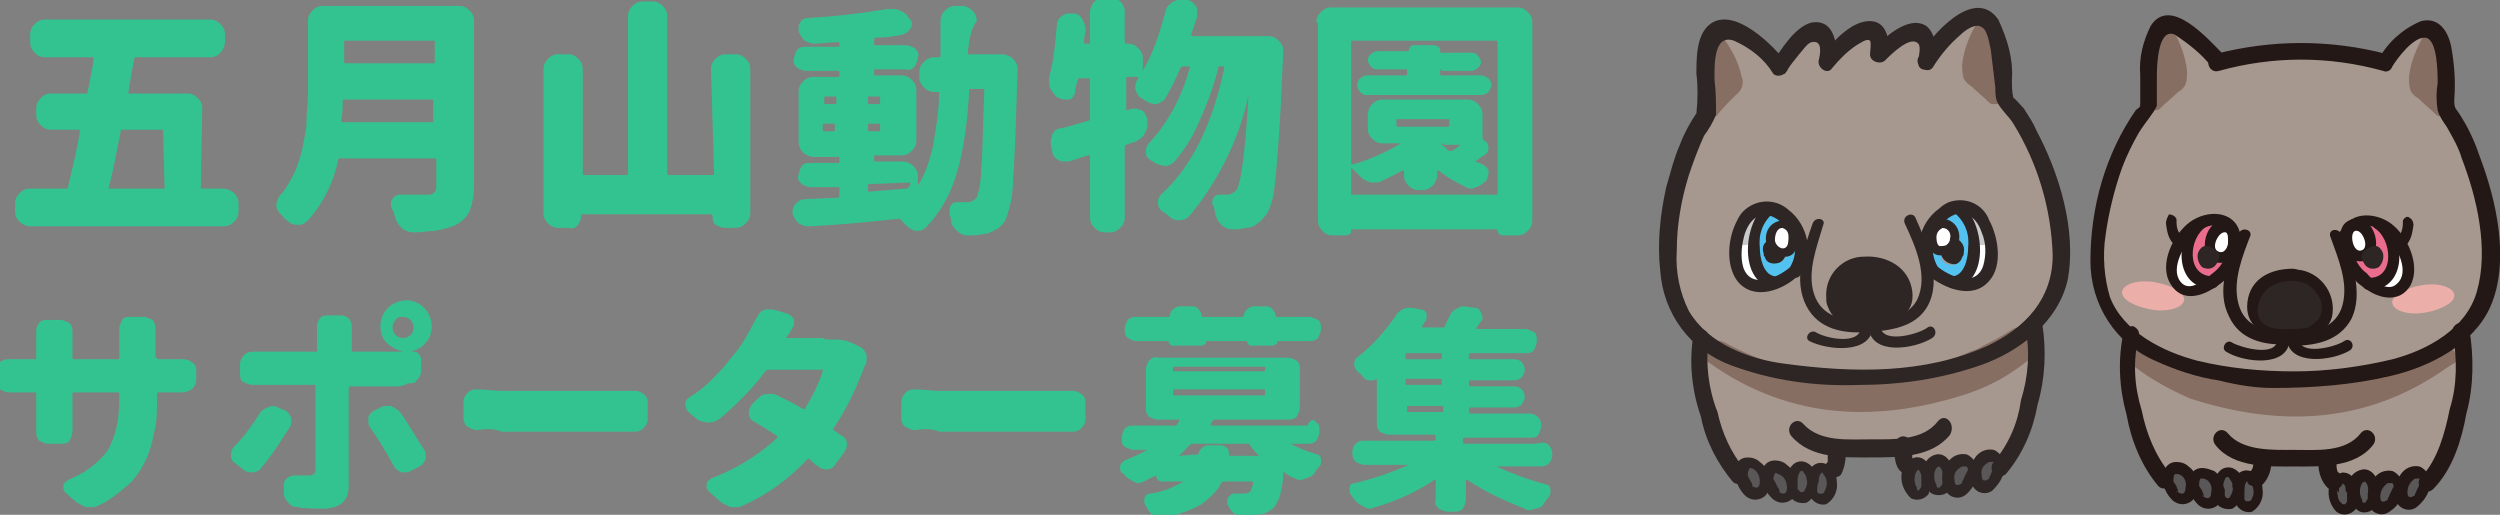 <?xml version="1.0" encoding="utf-8"?>
<!-- Generator: Adobe Illustrator 27.0.0, SVG Export Plug-In . SVG Version: 6.00 Build 0)  -->
<svg version="1.1" id="レイヤー_1" xmlns="http://www.w3.org/2000/svg" xmlns:xlink="http://www.w3.org/1999/xlink" x="0px"
	 y="0px" viewBox="0 0 165.6 34.1" style="enable-background:new 0 0 165.6 34.1;" xml:space="preserve">
<rect x="0" y="0" width="165.6" height="34.1" fill="#808080" stroke="none"/>
<style type="text/css">
	.st0{fill:#33C391;}
	.st1{fill:#A7988F;}
	.st2{fill:#595757;}
	.st3{fill:none;stroke:#231815;stroke-width:0.327;stroke-miterlimit:10;}
	.st4{fill:none;stroke:#231815;stroke-width:0.312;stroke-miterlimit:10;}
	.st5{fill:none;stroke:#231815;stroke-width:0.305;stroke-miterlimit:10;}
	.st6{fill:#876E63;}
	.st7{fill:#231815;}
	.st8{fill:#2E2624;}
	.st9{clip-path:url(#SVGID_00000102528191476779497380000008122164318331256462_);}
	.st10{clip-path:url(#SVGID_00000119811917232678802760000010565013621798614202_);}
	.st11{fill:#FFFFFF;}
	.st12{fill:#54C2F0;}
	.st13{fill:none;stroke:#2E2624;stroke-width:0.327;stroke-miterlimit:10;}
	.st14{fill:none;stroke:#2E2624;stroke-width:0.245;stroke-miterlimit:10;}
	.st15{fill:none;stroke:#2E2624;stroke-width:0.367;stroke-miterlimit:10;}
	.st16{fill:#C8C9CA;}
	.st17{clip-path:url(#SVGID_00000080917051875973057490000010316315900971633559_);}
	.st18{clip-path:url(#SVGID_00000098929890378936503420000010661446233304076981_);}
	.st19{fill:#ECAEA9;}
	.st20{fill:#EA6D8D;}
</style>
<g id="グループ_2610" transform="translate(667 -1006.407)">
	<path id="パス_8904" class="st0" d="M-656.2,1015.1c0-0.1,0-0.1-0.1-0.1c0,0,0,0,0,0h-2.6c-0.1,0-0.1,0-0.1,0.1c0,0,0,0,0,0
		c-0.3,1.4-0.5,2.7-0.8,3.7c0,0.1,0,0.1,0.1,0.1h3.5c0.1,0,0.1,0,0.1-0.1c0,0,0,0,0,0L-656.2,1015.1z M-653.7,1018.8
		c0,0.1,0,0.1,0.1,0.1c0,0,0,0,0,0h1.4c0.2,0,0.5,0.1,0.7,0.3c0.2,0.2,0.3,0.4,0.3,0.7v0.5c0,0.3-0.1,0.5-0.3,0.7
		c-0.2,0.2-0.4,0.3-0.7,0.3H-665c-0.2,0-0.5-0.1-0.7-0.3c-0.2-0.2-0.3-0.4-0.3-0.7v-0.5c0-0.3,0.1-0.5,0.3-0.7
		c0.2-0.2,0.4-0.3,0.7-0.3h2.4c0.1,0,0.1,0,0.1-0.1c0.3-1.2,0.6-2.5,0.8-3.7c0-0.1,0-0.1-0.1-0.1h-1.8c-0.3,0-0.5-0.1-0.7-0.3
		c-0.2-0.2-0.3-0.4-0.3-0.7v-0.4c0-0.3,0.1-0.5,0.3-0.7c0.2-0.2,0.4-0.3,0.7-0.3h2.3c0.1,0,0.1,0,0.1-0.1c0-0.1,0.1-0.4,0.2-1
		c0.1-0.5,0.2-1,0.2-1.2c0-0.1,0-0.1-0.1-0.1h-3.1c-0.3,0-0.5-0.1-0.7-0.3c-0.2-0.2-0.3-0.4-0.3-0.7v-0.5c0-0.3,0.1-0.5,0.3-0.7
		c0.2-0.2,0.4-0.3,0.7-0.3h10.9c0.3,0,0.5,0.1,0.7,0.3c0.2,0.2,0.3,0.4,0.3,0.7v0.5c0,0.2-0.1,0.5-0.3,0.7c-0.2,0.2-0.4,0.3-0.7,0.3
		h-4.9c-0.1,0-0.1,0-0.1,0.1c-0.1,0.4-0.2,1.1-0.4,2.2c0,0.1,0,0.1,0.1,0.1h3.8c0.3,0,0.5,0.1,0.7,0.3c0.2,0.2,0.3,0.4,0.3,0.7
		L-653.7,1018.8z M-644.4,1014.4c0,0.1,0,0.1,0.1,0.1h5.9c0.1,0,0.1,0,0.1-0.1c0,0,0,0,0,0v-1.3c0-0.1,0-0.1-0.1-0.1c0,0,0,0,0,0
		h-5.8c-0.1,0-0.1,0-0.1,0.1c0,0,0,0,0,0C-644.3,1013.5-644.3,1013.9-644.4,1014.4L-644.4,1014.4z M-638.2,1009.2
		c0-0.1,0-0.1-0.1-0.1c0,0,0,0,0,0h-5.8c-0.1,0-0.1,0-0.1,0.1c0,0,0,0,0,0v1.3c0,0.1,0,0.1,0.1,0.1c0,0,0,0,0,0h5.8
		c0.1,0,0.1,0,0.1-0.1c0,0,0,0,0,0V1009.2z M-636.6,1006.8c0.3,0,0.5,0.1,0.7,0.3c0.2,0.2,0.3,0.4,0.3,0.7v11c0,0.5-0.1,1.1-0.3,1.6
		c-0.2,0.4-0.5,0.7-0.9,0.9c-0.4,0.2-0.9,0.3-1.4,0.4c-0.4,0-0.8,0.1-1.4,0.1h0c-0.3,0-0.5-0.1-0.7-0.2c-0.2-0.2-0.4-0.4-0.5-0.7
		c0-0.1-0.1-0.2-0.1-0.4l-0.2-0.4c0-0.1,0-0.2,0-0.2c0-0.1,0-0.2,0.1-0.3c0.1-0.2,0.3-0.3,0.5-0.3h0c0.5,0,1.1,0,1.9,0
		c0.3,0,0.5-0.2,0.5-0.5v-1.8c0-0.1,0-0.1-0.1-0.1c0,0,0,0,0,0h-6.3c-0.1,0-0.1,0-0.1,0.1c-0.3,1.5-1,2.9-2,4
		c-0.2,0.2-0.4,0.3-0.6,0.3h-0.1c-0.3,0-0.5-0.1-0.7-0.3c-0.1-0.1-0.2-0.1-0.2-0.2c-0.1-0.1-0.1-0.1-0.2-0.2
		c-0.2-0.2-0.3-0.4-0.3-0.6c0-0.2,0.1-0.4,0.2-0.6c0.3-0.3,0.5-0.6,0.7-1c0.4-0.6,0.6-1.3,0.8-2c0.1-0.6,0.3-1.3,0.3-1.9
		c0-0.6,0.1-1.2,0.1-2v-4.7c0-0.3,0.1-0.5,0.3-0.7c0.2-0.2,0.4-0.3,0.7-0.3L-636.6,1006.8z M-619.9,1011c0-0.3,0.1-0.5,0.3-0.7
		c0.2-0.2,0.4-0.3,0.7-0.3h0.6c0.3,0,0.5,0.1,0.7,0.3c0.2,0.2,0.3,0.4,0.3,0.7v9.5c0,0.3-0.1,0.5-0.3,0.7c-0.2,0.2-0.4,0.3-0.7,0.3
		h-0.7c-0.2,0-0.4-0.1-0.6-0.2c-0.2-0.2-0.2-0.4-0.2-0.6c0,0,0-0.1-0.1-0.1c0,0,0,0,0,0h-8.5c-0.1,0-0.1,0-0.1,0.1c0,0,0,0,0,0
		c0,0.2-0.1,0.4-0.2,0.6c-0.2,0.2-0.4,0.3-0.6,0.2h-0.7c-0.3,0-0.5-0.1-0.7-0.3c-0.2-0.2-0.3-0.4-0.3-0.7v-9.5
		c0-0.3,0.1-0.5,0.3-0.7c0.2-0.2,0.4-0.3,0.7-0.3h0.6c0.3,0,0.5,0.1,0.7,0.3c0.2,0.2,0.3,0.4,0.3,0.7v6.9c0,0.1,0,0.1,0.1,0.1
		c0,0,0,0,0,0h2.8c0.1,0,0.1,0,0.1-0.1c0,0,0,0,0,0v-10.4c0-0.3,0.1-0.5,0.3-0.7c0.2-0.2,0.4-0.3,0.7-0.3h0.6c0.3,0,0.5,0.1,0.7,0.3
		c0.2,0.2,0.3,0.4,0.3,0.7v10.4c0,0.1,0,0.1,0.1,0.1c0,0,0,0,0,0h2.9c0.1,0,0.1,0,0.1-0.1L-619.9,1011z M-609.4,1018.6
		c-0.1,0-0.1,0-0.1,0.1c0,0,0,0,0,0v0.3c0,0.1,0,0.1,0.1,0.1l2.4-0.2c0.1,0,0.1,0,0.2-0.1c0-0.1,0.1-0.1,0.1-0.2c0,0,0,0,0-0.1
		c0,0,0,0-0.1,0L-609.4,1018.6z M-612.5,1015c0,0.1,0,0.1,0.1,0.1h0.6c0.1,0,0.1,0,0.1-0.1c0,0,0,0,0,0v-0.3c0-0.1,0-0.1-0.1-0.1
		h-0.6c-0.1,0-0.1,0-0.1,0.1c0,0,0,0,0,0L-612.5,1015z M-612.3,1012.8c-0.1,0-0.1,0-0.1,0.1v0.3c0,0.1,0,0.1,0.1,0.1h0.6
		c0.1,0,0.1,0,0.1-0.1c0,0,0,0,0,0v-0.3c0-0.1,0-0.1-0.1-0.1c0,0,0,0,0,0H-612.3z M-608.7,1012.9c0-0.1,0-0.1-0.1-0.1h-0.6
		c-0.1,0-0.1,0-0.1,0.1v0.3c0,0.1,0,0.1,0.1,0.1h0.6c0.1,0,0.1,0,0.1-0.1V1012.9z M-608.8,1015.1c0.1,0,0.1,0,0.1-0.1v-0.3
		c0-0.1,0-0.1-0.1-0.1c0,0,0,0,0,0h-0.6c-0.1,0-0.1,0-0.1,0.1c0,0,0,0,0,0v0.3c0,0.1,0,0.1,0.1,0.1H-608.8z M-602.9,1009.9
		c0,0.1,0,0.1,0.1,0.1c0,0,0,0,0,0h2.2c0.2,0,0.5,0.1,0.7,0.3c0.2,0.2,0.3,0.4,0.3,0.7v0.1c-0.1,3.5-0.2,6-0.3,7.3
		c0,0.9-0.2,1.8-0.5,2.6c-0.2,0.3-0.4,0.5-0.6,0.6c-0.2,0.1-0.5,0.3-0.8,0.3c-0.4,0.1-0.7,0.1-1.1,0.1h0c-0.3,0-0.5-0.1-0.7-0.3
		c-0.2-0.2-0.4-0.4-0.4-0.7c0-0.2-0.1-0.3-0.1-0.5c0-0.1,0-0.1,0-0.2c0-0.1,0-0.2,0.1-0.3c0.1-0.2,0.3-0.2,0.5-0.2h0.6
		c0.2,0,0.4-0.1,0.6-0.3c0.2-0.6,0.3-1.3,0.3-1.9c0.1-1.1,0.1-2.8,0.2-5.2c0-0.1,0-0.1-0.1-0.1h-0.8c-0.1,0-0.1,0-0.1,0.1
		c-0.1,1.8-0.3,3.7-0.8,5.4c-0.4,1.4-1.1,2.7-2.1,3.7c-0.1,0.1-0.3,0.2-0.5,0.2c0,0-0.1,0-0.1,0c-0.2,0-0.5-0.2-0.6-0.3
		c-0.1-0.1-0.3-0.3-0.4-0.4c-0.1-0.1-0.1-0.1-0.2-0.1c-1.9,0.2-3.8,0.4-5.9,0.5c0,0-0.1,0-0.1,0c-0.2,0-0.4-0.1-0.6-0.2
		c-0.2-0.2-0.3-0.4-0.4-0.6l0-0.1v-0.1c0-0.2,0.1-0.4,0.2-0.5c0.2-0.2,0.4-0.3,0.6-0.3l2.2-0.1c0.1,0,0.1-0.1,0.1-0.1c0,0,0,0,0,0
		v-0.5c0-0.1,0-0.1-0.1-0.1h-1.8c-0.2,0-0.4-0.1-0.6-0.2c-0.2-0.2-0.3-0.4-0.2-0.6c0-0.2,0.1-0.4,0.2-0.6c0.2-0.2,0.4-0.2,0.6-0.2
		h1.8c0.1,0,0.1,0,0.1-0.1v-0.2c0-0.1,0-0.1-0.1-0.1h-1.6c-0.2,0-0.5-0.1-0.7-0.3c-0.2-0.2-0.3-0.4-0.3-0.7v-3.3
		c0-0.3,0.1-0.5,0.3-0.7c0.2-0.2,0.4-0.3,0.7-0.3h1.6c0.1,0,0.1,0,0.1-0.1v-0.2c0-0.1,0-0.1-0.1-0.1h-2.1c-0.2,0-0.4-0.1-0.6-0.2
		c-0.2-0.2-0.3-0.4-0.2-0.6c0-0.2,0.1-0.4,0.2-0.6c0.2-0.2,0.4-0.2,0.6-0.2h2.1c0.1,0,0.1,0,0.1-0.1v-0.1c0-0.1,0-0.1-0.1-0.1
		c-0.5,0-1.1,0.1-1.6,0.1h0c-0.2,0-0.4-0.1-0.6-0.2c-0.2-0.2-0.3-0.4-0.4-0.6c0-0.1,0-0.1,0-0.2c0-0.1,0-0.3,0.1-0.4
		c0.1-0.2,0.3-0.3,0.5-0.3c1.8-0.1,3.5-0.3,5.3-0.6c0.1,0,0.2,0,0.2,0c0.2,0,0.4,0,0.6,0.1c0.3,0.1,0.5,0.3,0.6,0.5l0.1,0.1
		c0.1,0.1,0.1,0.2,0.1,0.3c0,0.1,0,0.2-0.1,0.3c-0.1,0.2-0.3,0.3-0.5,0.4c-0.5,0.1-1.1,0.2-1.8,0.2c-0.1,0-0.1,0.1-0.1,0.1v0.3
		c0,0.1,0,0.1,0.1,0.1c0,0,0,0,0,0h2c0.2,0,0.4,0.1,0.6,0.2c0.2,0.2,0.3,0.4,0.2,0.6c0,0.2-0.1,0.4-0.2,0.6
		c-0.2,0.2-0.4,0.3-0.6,0.2h-2c-0.1,0-0.1,0-0.1,0.1c0,0,0,0,0,0v0.2c0,0.1,0,0.1,0.1,0.1c0,0,0,0,0,0h1.7c0.3,0,0.5,0.1,0.7,0.3
		c0.2,0.2,0.3,0.4,0.3,0.7v3.3c0,0.3-0.1,0.5-0.3,0.7c-0.2,0.2-0.4,0.3-0.7,0.3h-1.7c-0.1,0-0.1,0-0.1,0.1c0,0,0,0,0,0v0.2
		c0,0.1,0,0.1,0.1,0.1c0,0,0,0,0,0h1.8c0.2,0,0.5,0.1,0.7,0.3c0.2,0.2,0.3,0.4,0.3,0.7v0.6c0,0,0,0,0,0c0,0,0,0,0,0
		c0.5-0.8,0.8-1.7,1-2.6c0.2-1.2,0.4-2.3,0.4-3.5c0-0.1,0-0.1-0.1-0.1h-0.2c-0.3,0-0.5-0.1-0.7-0.3c-0.2-0.2-0.3-0.4-0.3-0.7v-0.3
		c0-0.3,0.1-0.5,0.3-0.7c0.2-0.2,0.4-0.3,0.7-0.3h0.3c0.1,0,0.1,0,0.1-0.1c0,0,0,0,0,0v-2.3c0-0.3,0.1-0.5,0.3-0.7
		c0.2-0.2,0.4-0.3,0.7-0.3h0.4c0.3,0,0.5,0.1,0.7,0.3c0.2,0.2,0.3,0.4,0.3,0.7C-602.8,1008.5-602.8,1009.3-602.9,1009.9
		L-602.9,1009.9z M-588.1,1008.7C-588.1,1008.8-588.1,1008.8-588.1,1008.7c0,0.1,0.1,0.1,0.1,0.1h5c0.3,0,0.5,0.1,0.7,0.3
		c0.2,0.2,0.3,0.4,0.3,0.6c0,0,0,0.1,0,0.1c-0.1,2.5-0.2,4.5-0.3,5.9c-0.1,1.4-0.2,2.5-0.3,3.3c-0.1,0.6-0.2,1.1-0.5,1.6
		c-0.2,0.2-0.4,0.5-0.6,0.6c-0.2,0.2-0.5,0.3-0.8,0.3c-0.3,0.1-0.6,0.1-0.9,0.1h0c-0.2,0-0.5-0.1-0.7-0.3c-0.2-0.2-0.3-0.4-0.4-0.7
		c0-0.2-0.1-0.4-0.1-0.5c0-0.1-0.1-0.1-0.1-0.2c0-0.1,0-0.3,0.1-0.4c0.1-0.2,0.3-0.2,0.5-0.2h0.4c0.2,0,0.4-0.1,0.6-0.3
		c0.3-0.4,0.6-2.6,0.8-6.3l0,0c0,0,0,0,0,0c-0.6,2.9-2,5.7-3.9,8c-0.2,0.2-0.4,0.3-0.7,0.3c-0.3,0-0.5-0.1-0.7-0.3
		c-0.1-0.1-0.3-0.2-0.4-0.3c-0.2-0.1-0.3-0.3-0.3-0.6c0-0.2,0.1-0.4,0.2-0.5c2-1.8,3.4-4.6,4.2-8.4c0-0.1,0-0.1-0.1-0.1h-0.2
		c-0.1,0-0.1,0-0.1,0.1c-0.3,1.2-0.7,2.3-1.2,3.4c-0.4,1-1,2-1.7,2.8c-0.2,0.2-0.4,0.3-0.6,0.3h0c-0.2,0-0.5-0.1-0.7-0.2
		c-0.1-0.1-0.2-0.1-0.3-0.2c-0.2-0.1-0.3-0.3-0.3-0.5c0,0,0-0.1,0-0.1c0-0.2,0.1-0.4,0.2-0.5c1.3-1.4,2.2-3.1,2.7-5c0,0,0-0.1,0-0.1
		c0,0,0,0-0.1,0h-0.3c-0.1,0-0.1,0-0.2,0.1c-0.3,0.7-0.6,1.3-1,2c-0.1,0.2-0.3,0.3-0.6,0.4h-0.1c-0.2,0-0.4-0.1-0.6-0.2l-0.3-0.2
		c-0.2-0.1-0.3-0.3-0.4-0.6c0-0.1,0-0.1,0-0.2c0-0.2,0.1-0.4,0.2-0.5c0,0,0,0,0-0.1c0,0,0,0,0,0h-0.7c-0.1,0-0.1,0-0.1,0.1v2
		c0,0,0,0.1,0,0.1c0,0,0.1,0,0.1,0l0.3-0.1c0.1,0,0.1,0,0.2,0c0.2,0,0.3,0.1,0.4,0.1c0.2,0.1,0.3,0.3,0.4,0.6l0,0.2v0.2
		c0,0.2-0.1,0.4-0.2,0.6c-0.1,0.2-0.4,0.4-0.6,0.5c-0.1,0-0.3,0.1-0.6,0.2c-0.1,0-0.1,0.1-0.1,0.1v4.7c0,0.3-0.1,0.5-0.3,0.7
		c-0.2,0.2-0.4,0.3-0.7,0.3h-0.3c-0.3,0-0.5-0.1-0.7-0.3c-0.2-0.2-0.3-0.4-0.3-0.7v-4c0,0,0-0.1,0-0.1c0,0,0,0-0.1,0
		c-0.5,0.1-0.9,0.3-1.3,0.4c-0.1,0-0.2,0-0.3,0c-0.2,0-0.3,0-0.4-0.1c-0.2-0.1-0.4-0.3-0.4-0.6l-0.1-0.4c0-0.1,0-0.1,0-0.2
		c0-0.2,0.1-0.3,0.1-0.5c0.1-0.2,0.3-0.4,0.6-0.4c0.5-0.1,1.1-0.3,1.8-0.5c0.1,0,0.1-0.1,0.1-0.1v-2.6c0-0.1,0-0.1-0.1-0.1
		c0,0,0,0,0,0h-0.6c-0.1,0-0.1,0-0.1,0.1c0,0,0,0,0,0c-0.1,0.3-0.2,0.6-0.2,0.9c-0.1,0.2-0.2,0.4-0.4,0.4c-0.1,0-0.1,0-0.2,0
		c-0.1,0-0.3,0-0.4-0.1c0,0-0.1,0-0.1,0c-0.2-0.1-0.4-0.4-0.5-0.6c-0.1-0.1-0.1-0.3-0.1-0.5c0-0.1,0-0.2,0-0.3
		c0.3-1.1,0.4-2.2,0.5-3.4c0-0.2,0.1-0.5,0.3-0.6c0.1-0.1,0.3-0.2,0.5-0.2c0.1,0,0.1,0,0.2,0l0.1,0c0.3,0,0.5,0.2,0.6,0.4
		c0.1,0.2,0.2,0.4,0.2,0.6v0.1c0,0.2-0.1,0.5-0.1,0.8c0,0.1,0,0.1,0.1,0.1h0.2c0.1,0,0.1,0,0.1-0.1c0,0,0,0,0,0v-2
		c0-0.2,0.1-0.5,0.3-0.7c0.2-0.2,0.4-0.3,0.7-0.3h0.3c0.3,0,0.5,0.1,0.7,0.3c0.2,0.2,0.3,0.4,0.3,0.7v2c0,0.1,0,0.1,0.1,0.1h0.1
		c0.3,0,0.5,0.1,0.7,0.3c0.2,0.2,0.3,0.4,0.3,0.7v0.8c0,0,0,0,0,0s0,0,0,0c0.7-1.2,1.1-2.5,1.5-3.9c0-0.2,0.2-0.5,0.4-0.6
		c0.1-0.1,0.3-0.2,0.5-0.2c0.1,0,0.1,0,0.2,0l0.3,0c0.2,0,0.5,0.2,0.6,0.4c0.1,0.1,0.1,0.3,0.1,0.5c0,0.1,0,0.2,0,0.2
		C-587.9,1008.1-588,1008.4-588.1,1008.7L-588.1,1008.7z M-571.5,1011c-0.1,0-0.1,0-0.1,0.1c0,0,0,0,0,0v0.2c0,0.1,0,0.1,0.1,0.1
		c0,0,0,0,0,0h2.6c0.2,0,0.3,0.1,0.5,0.2c0.1,0.1,0.2,0.3,0.2,0.4c0,0.2-0.1,0.3-0.2,0.5c-0.1,0.1-0.3,0.2-0.5,0.2h-7.6
		c-0.2,0-0.3-0.1-0.4-0.2c-0.1-0.1-0.2-0.3-0.2-0.5c0-0.2,0.1-0.3,0.2-0.4c0.1-0.1,0.3-0.2,0.4-0.2h2.6c0.1,0,0.1,0,0.1-0.1v-0.2
		c0-0.1,0-0.1-0.1-0.1h-1.9c-0.2,0-0.3-0.1-0.4-0.2c-0.1-0.1-0.2-0.3-0.2-0.4c0-0.2,0.1-0.3,0.2-0.4c0.1-0.1,0.3-0.2,0.4-0.2h2
		c0,0,0.1,0,0.1,0c0,0,0,0,0,0c0-0.1,0.1-0.2,0.1-0.3c0.1-0.1,0.2-0.1,0.4-0.1h1.2c0.1,0,0.2,0.1,0.3,0.1c0.1,0.1,0.1,0.2,0.1,0.3
		c0,0,0,0.1,0,0.1c0,0,0,0,0,0h2.1c0.2,0,0.3,0.1,0.4,0.2c0.1,0.1,0.2,0.3,0.2,0.4c0,0.2-0.1,0.3-0.2,0.4c-0.1,0.1-0.3,0.2-0.4,0.2
		H-571.5z M-571.1,1014.8c0.1,0,0.1,0,0.1-0.1v-0.3c0-0.1,0-0.1-0.1-0.1c0,0,0,0,0,0h-3.3c-0.1,0-0.1,0-0.1,0.1v0.3
		c0,0.1,0,0.1,0.1,0.1c0,0,0,0,0,0H-571.1z M-571.4,1015.9c0,0-0.1,0-0.1,0c0,0,0,0.1,0,0.1c0.2,0.1,0.3,0.3,0.5,0.4
		c0.1,0,0.1,0,0.2,0c0.3-0.2,0.5-0.4,0.6-0.4c0,0,0,0,0,0c0,0,0,0,0,0H-571.4z M-577.5,1019.2c0,0.1,0,0.1,0.1,0.1c0,0,0,0,0,0h9.5
		c0.1,0,0.1,0,0.1-0.1c0,0,0,0,0,0v-10c0-0.1,0-0.1-0.1-0.1h-9.5c-0.1,0-0.1,0-0.1,0.1v8c0,0,0,0.1,0,0.1c0,0,0.1,0,0.1,0
		c1.1-0.3,2.2-0.8,3.2-1.4c0,0,0,0,0,0c0,0,0,0,0,0h-1.2c-0.3,0-0.5-0.1-0.7-0.3c-0.2-0.2-0.3-0.4-0.3-0.7v-0.9
		c0-0.2,0.1-0.5,0.3-0.7c0.2-0.2,0.4-0.3,0.7-0.3h5.6c0.3,0,0.5,0.1,0.7,0.3c0.2,0.2,0.3,0.4,0.3,0.7v1.5c0,0.1,0,0.1,0.1,0.2
		c0.2,0.1,0.3,0.3,0.3,0.5c0,0.2-0.1,0.4-0.3,0.5c-0.2,0.1-0.4,0.3-0.6,0.4c0,0,0,0,0,0c0,0,0,0,0,0c0.2,0.1,0.4,0.1,0.5,0.2
		c0.2,0.1,0.3,0.2,0.4,0.4c0,0.1,0,0.1,0,0.2c0,0.1-0.1,0.3-0.1,0.4c0,0,0,0,0,0c0,0,0,0,0,0c-0.2,0.2-0.4,0.4-0.7,0.5
		c-0.1,0-0.2,0.1-0.3,0.1c-0.1,0-0.3,0-0.4-0.1c-0.6-0.3-1.2-0.6-1.8-1.1c0,0,0,0-0.1,0c0,0,0,0,0,0v0.3c0,0.2-0.1,0.5-0.3,0.7
		c-0.2,0.2-0.4,0.3-0.7,0.3h-0.2c-0.3,0-0.5-0.1-0.7-0.3c-0.2-0.2-0.3-0.4-0.3-0.7v-0.2c0,0,0-0.1,0-0.1c0,0,0,0-0.1,0c0,0,0,0,0,0
		c-0.4,0.2-0.9,0.5-1.4,0.7c-0.1,0.1-0.3,0.1-0.4,0.1c-0.1,0-0.2,0-0.3,0c-0.3-0.1-0.5-0.2-0.7-0.4c-0.2-0.2-0.4-0.4-0.6-0.6
		c0,0,0,0,0,0c0,0,0,0,0,0c0,0,0,0,0,0L-577.5,1019.2z M-579.8,1007.9c0-0.3,0.1-0.5,0.3-0.7c0.2-0.2,0.4-0.3,0.7-0.3h12.3
		c0.3,0,0.5,0.1,0.7,0.3c0.2,0.2,0.3,0.4,0.3,0.7v13.1c0,0.3-0.1,0.5-0.3,0.7c-0.2,0.2-0.4,0.3-0.7,0.3h-0.9c-0.1,0-0.2,0-0.3-0.1
		c-0.1-0.1-0.1-0.2-0.1-0.3c0,0,0,0-0.1,0h-9.5c0,0-0.1,0-0.1,0c0,0.1,0,0.3-0.1,0.3c-0.1,0.1-0.2,0.1-0.3,0.1h-0.8
		c-0.3,0-0.5-0.1-0.7-0.3c-0.2-0.2-0.3-0.4-0.3-0.7V1007.9z M-656.6,1030.1c0,0.1,0,0.1,0.1,0.1h0.7c0.4,0,0.7,0,0.9,0h0.1
		c0.2,0,0.4,0.1,0.5,0.2c0.2,0.1,0.3,0.3,0.3,0.5v0.7c0,0.2-0.1,0.4-0.3,0.6c-0.2,0.1-0.4,0.2-0.6,0.2h-1.6c-0.1,0-0.1,0-0.1,0.1
		v0.4c0,0.7,0,1.5-0.2,2.2c-0.1,0.6-0.3,1.3-0.6,1.9c-0.3,0.6-0.7,1.2-1.2,1.6c-0.6,0.5-1.2,1-1.9,1.3c-0.2,0.1-0.3,0.1-0.5,0.1
		c-0.1,0-0.1,0-0.2,0c-0.2,0-0.5-0.2-0.7-0.3l-0.7-0.6c-0.1-0.1-0.2-0.2-0.2-0.4c0,0,0-0.1,0-0.1c0-0.2,0.2-0.3,0.3-0.4
		c1-0.4,1.9-1,2.6-1.9c0.6-1,0.8-2.2,0.8-3.4v-0.4c0-0.1,0-0.1-0.1-0.1h-2.9c-0.1,0-0.1,0-0.1,0.1v1.7l0,0.8c0,0.2-0.1,0.4-0.2,0.6
		c-0.1,0.2-0.4,0.2-0.6,0.2h-0.8c-0.2,0-0.4-0.1-0.6-0.2c-0.1-0.1-0.2-0.3-0.2-0.5l0-0.9v-1.7c0-0.1,0-0.1-0.1-0.1h-0.9
		c-0.3,0-0.6,0-0.8,0h0c-0.2,0-0.4-0.1-0.6-0.2c-0.2-0.1-0.3-0.4-0.3-0.6v-0.7c0-0.2,0.1-0.4,0.3-0.5c0.1-0.1,0.3-0.2,0.5-0.2
		c0,0,0.1,0,0.1,0c0.3,0,0.5,0,0.8,0h0.9c0.1,0,0.1,0,0.1-0.1v-1.1l0-0.7c0-0.2,0.1-0.4,0.2-0.5c0.1-0.2,0.4-0.2,0.6-0.2h0.8
		c0.2,0,0.4,0.1,0.6,0.2c0.1,0.1,0.2,0.3,0.2,0.5l0,0.7v1.1c0,0.1,0,0.1,0.1,0.1h2.9c0.1,0,0.1,0,0.1-0.1v-1.3l0-0.6
		c0-0.2,0.1-0.4,0.2-0.6c0.1-0.2,0.3-0.2,0.6-0.2h0.8c0.2,0,0.4,0.1,0.6,0.2c0.1,0.1,0.2,0.3,0.2,0.5l0,0.7V1030.1z M-649.8,1033.8
		c0.1-0.2,0.3-0.3,0.5-0.4c0.1,0,0.2-0.1,0.3-0.1c0.1,0,0.3,0,0.4,0.1l0.5,0.2c0.2,0.1,0.3,0.3,0.4,0.5c0,0.1,0,0.2,0,0.2
		c0,0.1,0,0.3-0.1,0.4c-0.6,0.9-1.2,1.9-1.9,2.7c-0.1,0.2-0.4,0.3-0.6,0.3c0,0-0.1,0-0.1,0c-0.2,0-0.4-0.1-0.5-0.2l-0.5-0.4
		c-0.2-0.1-0.3-0.3-0.3-0.5v-0.1c0-0.2,0.1-0.4,0.2-0.5C-650.9,1035.4-650.3,1034.6-649.8,1033.8z M-640.8,1027.6
		c-0.1,0.1-0.2,0.3-0.2,0.5c0,0.2,0.1,0.4,0.2,0.5c0.1,0.1,0.3,0.2,0.5,0.2c0.2,0,0.4-0.1,0.5-0.2c0.1-0.1,0.2-0.3,0.2-0.5
		c0-0.2-0.1-0.4-0.2-0.5c-0.1-0.1-0.3-0.2-0.5-0.2C-640.5,1027.4-640.7,1027.4-640.8,1027.6z M-640.8,1032h-3c-0.1,0-0.1,0-0.1,0.1
		c0,0,0,0,0,0v6.5c0,0.4-0.1,0.8-0.4,1.1c-0.4,0.3-0.8,0.4-1.3,0.4c-0.6,0-1.2,0-1.7-0.1c-0.2,0-0.5-0.1-0.6-0.3
		c-0.2-0.2-0.3-0.4-0.3-0.6l0-0.5c0,0,0,0,0-0.1c0-0.2,0.1-0.3,0.2-0.4c0.1-0.1,0.3-0.2,0.5-0.2h0.1c0.3,0,0.5,0,0.8,0
		c0.1,0,0.3,0,0.4-0.1c0.1-0.1,0.1-0.3,0.1-0.4c0-0.3,0-2.1,0-5.4c0-0.1,0-0.1-0.1-0.1h-3.4c-0.2,0-0.4,0-0.7,0h0
		c-0.2,0-0.4-0.1-0.6-0.2c-0.2-0.1-0.2-0.4-0.2-0.6v-0.6c0-0.2,0.1-0.4,0.3-0.6c0.1-0.1,0.3-0.2,0.5-0.2c0,0,0,0,0.1,0
		c0.3,0,0.5,0,0.7,0h3.4c0.1,0,0.1,0,0.1-0.1v-0.9c0-0.2,0-0.3,0-0.6v-0.1c0-0.2,0.1-0.4,0.2-0.5c0.1-0.2,0.3-0.2,0.5-0.2h0.9
		c0.2,0,0.4,0.1,0.5,0.2c0.1,0.1,0.2,0.3,0.2,0.5v0.1c0,0.2,0,0.4,0,0.6v0.9c0,0.1,0,0.1,0.1,0.1c0,0,0,0,0,0h3.3c0,0,0,0,0,0
		c0,0,0,0,0,0c-0.4-0.1-0.8-0.3-1.1-0.6c-0.3-0.3-0.4-0.7-0.4-1.1c0-0.5,0.2-0.9,0.5-1.2c0.3-0.3,0.8-0.5,1.2-0.5
		c0.5,0,0.9,0.2,1.2,0.5c0.3,0.3,0.5,0.8,0.5,1.2c0,0.4-0.1,0.8-0.4,1.1c-0.2,0.3-0.6,0.5-1,0.6v0h0.1c0.1,0,0.3,0,0.4,0.1
		c0.1,0.1,0.2,0.3,0.2,0.4v0.8c0,0.2-0.1,0.4-0.3,0.6c-0.1,0.2-0.3,0.2-0.6,0.2h0C-640.3,1032-640.6,1032-640.8,1032z
		 M-642.5,1034.7c-0.1-0.1-0.1-0.3-0.1-0.4c0-0.1,0-0.1,0-0.2c0-0.2,0.2-0.4,0.4-0.5l0.4-0.2c0.1-0.1,0.3-0.1,0.5-0.1
		c0.1,0,0.1,0,0.2,0c0.2,0.1,0.4,0.2,0.6,0.4c0.5,0.7,1,1.6,1.6,2.5c0.1,0.1,0.1,0.3,0.1,0.4c0,0.1,0,0.2,0,0.2
		c-0.1,0.2-0.2,0.4-0.4,0.5l-0.6,0.3c-0.1,0.1-0.3,0.1-0.4,0.1c-0.1,0-0.2,0-0.2,0c-0.2-0.1-0.4-0.2-0.5-0.4
		C-641.5,1036.2-642,1035.4-642.5,1034.7z M-635.4,1034.9L-635.4,1034.9c-0.2,0-0.4-0.1-0.6-0.2c-0.2-0.1-0.3-0.4-0.3-0.6v-1.1
		c0-0.2,0.1-0.4,0.3-0.6c0.1-0.1,0.3-0.2,0.5-0.2h0c0.7,0,1.3,0.1,1.7,0.1h7.8c0.3,0,0.6,0,1,0h0.1c0.2,0,0.4,0.1,0.5,0.2
		c0.2,0.1,0.3,0.3,0.3,0.6v1.1c0,0.2-0.1,0.4-0.3,0.6c-0.1,0.1-0.3,0.2-0.5,0.2h-0.1c-0.4,0-0.7,0-1,0h-7.8
		C-634.2,1034.8-634.8,1034.8-635.4,1034.9z M-612,1028.9c0.1,0,0.2,0,0.4,0c0.4,0,0.8,0.1,1.2,0.3l0.4,0.2c0.2,0.1,0.3,0.3,0.4,0.5
		c0,0.1,0,0.2,0,0.3c0,0.1,0,0.3-0.1,0.4c-0.1,0.2-0.1,0.3-0.2,0.5c-0.5,1.3-1.1,2.5-1.9,3.7c0,0,0,0.1,0,0.1c0,0,0,0,0,0l0.6,0.4
		c0.2,0.1,0.3,0.3,0.3,0.5c0,0,0,0.1,0,0.1c0,0.2-0.1,0.3-0.2,0.5l-0.6,0.8c-0.1,0.2-0.3,0.3-0.5,0.3h-0.1c-0.2,0-0.4-0.1-0.5-0.2
		c-0.2-0.1-0.4-0.3-0.6-0.5c0,0-0.1,0-0.1,0c0,0,0,0,0,0c-1.2,1.3-2.7,2.4-4.3,3.1c-0.2,0.1-0.3,0.1-0.5,0.1c-0.1,0-0.2,0-0.2,0
		c-0.2,0-0.5-0.2-0.7-0.3l-0.8-0.7c-0.1-0.1-0.2-0.2-0.2-0.4c0,0,0-0.1,0-0.1c0-0.2,0.2-0.3,0.3-0.4c1.6-0.6,3.1-1.5,4.4-2.7
		c0,0,0-0.1,0-0.1c-0.6-0.4-1.1-0.7-1.6-1c-0.2-0.1-0.3-0.3-0.3-0.5c0,0,0-0.1,0-0.1c0-0.2,0.1-0.3,0.2-0.5l0.4-0.4
		c0.2-0.2,0.4-0.3,0.6-0.3c0.1,0,0.1,0,0.2,0c0.2,0,0.3,0,0.5,0.1c0.6,0.3,1.2,0.6,1.7,0.9c0,0,0.1,0,0.1,0c0,0,0,0,0,0
		c0.5-0.8,0.9-1.6,1.2-2.5c0,0,0-0.1,0-0.1c0,0,0,0-0.1,0h-3.5c-0.1,0-0.1,0-0.2,0.1c-0.9,1.2-1.9,2.2-3.1,3.2
		c-0.2,0.1-0.4,0.2-0.7,0.2h0c-0.2,0-0.5-0.1-0.7-0.2l-0.6-0.5c-0.1-0.1-0.2-0.3-0.2-0.5c0-0.2,0.1-0.4,0.3-0.5
		c0.5-0.3,1-0.7,1.4-1.1c0.4-0.4,0.8-0.8,1.1-1.2c0.3-0.4,0.6-0.7,0.8-1s0.4-0.6,0.6-1c0.2-0.3,0.3-0.6,0.5-0.9
		c0.1-0.2,0.2-0.4,0.4-0.5c0.1-0.1,0.3-0.1,0.4-0.1c0.1,0,0.2,0,0.3,0l1,0.3c0.2,0.1,0.3,0.2,0.4,0.4c0,0.1,0,0.2,0,0.2
		c0,0.1,0,0.2-0.1,0.3c-0.1,0.2-0.2,0.4-0.4,0.6c0,0,0,0,0,0.1c0,0,0,0,0.1,0h2.3C-612.4,1028.9-612.2,1028.9-612,1028.9
		L-612,1028.9z M-606.4,1034.9L-606.4,1034.9c-0.2,0-0.4-0.1-0.6-0.2c-0.2-0.1-0.3-0.4-0.3-0.6v-1.1c0-0.2,0.1-0.4,0.3-0.6
		c0.1-0.1,0.3-0.2,0.5-0.2h0c0.7,0,1.3,0.1,1.7,0.1h7.8c0.3,0,0.6,0,1,0h0.1c0.2,0,0.4,0.1,0.5,0.2c0.2,0.1,0.3,0.3,0.3,0.6v1.1
		c0,0.2-0.1,0.4-0.3,0.6c-0.1,0.1-0.3,0.2-0.5,0.2h-0.1c-0.4,0-0.7,0-1,0h-7.8C-605.2,1034.8-605.8,1034.8-606.4,1034.9
		L-606.4,1034.9z M-589.3,1029.3c-0.1,0-0.2,0-0.2-0.1c-0.1-0.1-0.1-0.2-0.1-0.2c0,0,0,0,0,0c0,0,0,0,0,0h-2.1
		c-0.2,0-0.4-0.1-0.6-0.2c-0.2-0.2-0.2-0.4-0.2-0.6c0-0.2,0.1-0.4,0.2-0.6c0.2-0.2,0.4-0.2,0.6-0.2h2.1c0,0,0.1,0,0.1-0.1
		c0-0.2,0.1-0.3,0.2-0.4c0.1-0.1,0.3-0.2,0.4-0.2h0.9c0.2,0,0.3,0.1,0.4,0.2c0.1,0.1,0.2,0.3,0.2,0.4c0,0.1,0,0.1,0.1,0.1h2.6
		c0,0,0.1,0,0.1-0.1c0-0.2,0.1-0.3,0.2-0.4c0.1-0.1,0.3-0.2,0.4-0.2h0.9c0.2,0,0.3,0.1,0.4,0.2c0.1,0.1,0.2,0.3,0.2,0.4
		c0,0.1,0,0.1,0.1,0.1h2.1c0.2,0,0.4,0.1,0.6,0.2c0.2,0.1,0.2,0.4,0.2,0.6c0,0.2-0.1,0.4-0.2,0.6c-0.2,0.2-0.4,0.2-0.6,0.2h-2.1
		c0,0,0,0,0,0c0,0,0,0,0,0c0,0.1,0,0.2-0.1,0.2c-0.1,0.1-0.2,0.1-0.2,0.1h-1.4c-0.1,0-0.2,0-0.2-0.1c-0.1-0.1-0.1-0.2-0.1-0.2
		c0,0,0,0,0,0c0,0,0,0,0,0h-2.7c0,0,0,0,0,0c0,0,0,0,0,0c0,0.1,0,0.2-0.1,0.2c-0.1,0.1-0.2,0.1-0.2,0.1L-589.3,1029.3z
		 M-587.6,1036.5c0-0.2,0.1-0.3,0.2-0.4c0.1-0.1,0.3-0.2,0.4-0.2h0.9c0.1,0,0.3,0.1,0.4,0.2c0.1,0.1,0.1,0.2,0.1,0.4
		c0,0,0,0.1,0.1,0.1h1.9c0,0,0,0,0,0c0,0,0,0,0,0c-0.2-0.2-0.4-0.4-0.6-0.7c0-0.1-0.1-0.1-0.2-0.1h-3.6c-0.1,0-0.1,0-0.2,0.1
		c-0.2,0.2-0.5,0.5-0.7,0.7c0,0,0,0,0,0c0,0,0,0,0,0L-587.6,1036.5C-587.6,1036.6-587.6,1036.5-587.6,1036.5L-587.6,1036.5z
		 M-589.2,1032.2c0,0-0.1,0-0.1,0.1c0,0,0,0,0,0v0.2c0,0,0,0.1,0.1,0.1c0,0,0,0,0,0h5.9c0.1,0,0.1,0,0.1-0.1v-0.2
		c0-0.1,0-0.1-0.1-0.1H-589.2z M-589.2,1030.7c-0.1,0-0.1,0-0.1,0.1v0.1c0,0.1,0,0.1,0.1,0.1h5.9c0.1,0,0.1,0,0.1-0.1c0,0,0,0,0,0
		v-0.1c0-0.1,0-0.1-0.1-0.1c0,0,0,0,0,0L-589.2,1030.7z M-579.8,1034.4c0.2,0.1,0.2,0.3,0.2,0.6c0,0.2-0.1,0.4-0.2,0.6
		c-0.2,0.2-0.4,0.2-0.6,0.2h-1.1c0,0,0,0,0,0c0,0,0,0,0,0c0.5,0.3,1.1,0.5,1.7,0.7c0.2,0,0.3,0.2,0.3,0.3c0,0.1,0,0.1,0,0.2
		c0,0.1,0,0.2-0.1,0.3c-0.1,0.1-0.2,0.2-0.3,0.4c-0.1,0.2-0.3,0.3-0.6,0.4c-0.1,0-0.2,0.1-0.3,0.1c-0.1,0-0.3,0-0.4-0.1
		c-0.3-0.1-0.5-0.2-0.7-0.4c0,0-0.1,0-0.1,0c0,0,0,0,0,0.1c0,0.5-0.1,0.9-0.2,1.4c-0.1,0.3-0.2,0.5-0.4,0.8
		c-0.3,0.3-0.7,0.5-1.2,0.5c-0.3,0-0.6,0.1-0.9,0.1c-0.2,0-0.4-0.1-0.6-0.2c-0.2-0.2-0.3-0.4-0.4-0.6c0,0,0,0,0,0c0-0.1,0-0.1,0-0.2
		c0-0.1,0-0.2,0.1-0.3c0.1-0.1,0.2-0.2,0.4-0.2h0c0.2,0,0.3,0,0.5,0c0.2,0,0.3,0,0.5-0.1c0.1-0.2,0.2-0.4,0.2-0.6
		c0-0.1,0-0.1-0.1-0.1h-1.8c-0.1,0-0.1,0-0.2,0.1c-0.3,0.6-0.8,1-1.3,1.4c-0.7,0.4-1.6,0.7-2.4,0.9c-0.1,0-0.1,0-0.2,0
		c-0.2,0-0.3,0-0.5-0.1c-0.2-0.1-0.4-0.3-0.5-0.5c0-0.1-0.1-0.1-0.1-0.2c-0.1-0.1-0.1-0.2-0.1-0.3c0-0.1,0-0.1,0-0.2
		c0.1-0.2,0.2-0.3,0.4-0.3c0.8-0.1,1.5-0.4,2.2-0.8c0,0,0,0,0,0c0,0,0,0,0,0h-1.4c-0.1,0-0.2,0-0.3-0.1c-0.1-0.1-0.1-0.2-0.1-0.3
		c0,0,0,0,0,0c-0.2,0.1-0.5,0.2-0.8,0.4c-0.1,0-0.2,0.1-0.4,0.1c-0.1,0-0.2,0-0.3-0.1c-0.2-0.1-0.4-0.2-0.6-0.4
		c0-0.1-0.1-0.1-0.2-0.2c-0.1-0.1-0.1-0.2-0.1-0.3c0,0,0-0.1,0-0.1c0-0.2,0.2-0.3,0.3-0.4c0.5-0.2,1-0.4,1.5-0.7c0,0,0,0,0,0
		c0,0,0,0,0,0h-0.9c-0.2,0-0.4-0.1-0.6-0.2c-0.2-0.1-0.2-0.4-0.2-0.6c0-0.2,0.1-0.4,0.2-0.6c0.2-0.2,0.4-0.2,0.6-0.2h2.7
		c0.1,0,0.1,0,0.2-0.1l0.1-0.2c0,0,0-0.1,0-0.1c0,0,0,0,0,0h-1.4c-0.2,0-0.4-0.1-0.6-0.2c-0.2-0.2-0.2-0.4-0.2-0.6v-2.5
		c0-0.2,0.1-0.4,0.2-0.6c0.2-0.2,0.4-0.3,0.6-0.2h8.6c0.2,0,0.4,0.1,0.6,0.2c0.2,0.2,0.2,0.4,0.2,0.6v2.5c0,0.2-0.1,0.4-0.2,0.6
		c-0.2,0.2-0.4,0.2-0.6,0.2h-4.8c-0.1,0-0.1,0-0.2,0.1l-0.1,0.2c0,0,0,0,0,0.1c0,0,0,0,0,0h6.4
		C-580.2,1034.1-579.9,1034.2-579.8,1034.4z M-573.7,1033.3c-0.1,0-0.1,0-0.1,0.1c0,0,0,0,0,0v0.2c0,0.1,0,0.1,0.1,0.1h2.2
		c0.1,0,0.1,0,0.1-0.1v-0.2c0-0.1,0-0.1-0.1-0.1c0,0,0,0,0,0H-573.7z M-571.6,1030.2c0.1,0,0.1,0,0.1-0.1v-0.2c0-0.1,0-0.1-0.1-0.1
		h-2.2c-0.1,0-0.1,0-0.1,0.1v0.2c0,0.1,0,0.1,0.1,0.1H-571.6z M-571.6,1031.9c0.1,0,0.1,0,0.1-0.1v-0.2c0-0.1,0-0.1-0.1-0.1
		c0,0,0,0,0,0h-2.2c-0.1,0-0.1,0-0.1,0.1c0,0,0,0,0,0v0.2c0,0.1,0,0.1,0.1,0.1H-571.6z M-564.4,1035.9c0.3,0.3,0.3,0.9,0,1.2
		c-0.2,0.2-0.4,0.2-0.6,0.2h-2.9c0,0,0,0,0,0c0,0,0,0,0,0c1.1,0.5,2.2,0.9,3.3,1.2c0.2,0,0.3,0.2,0.3,0.3c0,0.1,0,0.1,0,0.2
		c0,0.1,0,0.2-0.1,0.3l-0.3,0.4c-0.1,0.2-0.3,0.4-0.6,0.4c-0.1,0-0.2,0.1-0.4,0.1c-0.1,0-0.2,0-0.3-0.1c-1.3-0.5-2.6-1.1-3.8-1.9
		c0,0,0,0-0.1,0c0,0,0,0,0,0c0,0,0,0,0,0v1.3c0,0.2-0.1,0.4-0.2,0.6c-0.2,0.2-0.4,0.2-0.6,0.2h-0.4c-0.2,0-0.4-0.1-0.6-0.2
		c-0.2-0.2-0.3-0.4-0.2-0.6v-1.2c0,0,0,0,0-0.1c0,0,0,0-0.1,0c0,0,0,0,0,0c-1.2,0.8-2.5,1.4-3.9,1.8c-0.1,0-0.2,0.1-0.3,0.1
		c-0.1,0-0.3,0-0.4-0.1c-0.2-0.1-0.4-0.2-0.6-0.4l-0.3-0.4c-0.1-0.1-0.1-0.2-0.1-0.3c0-0.1,0-0.1,0-0.2c0-0.2,0.2-0.3,0.4-0.3
		c1.2-0.3,2.4-0.7,3.5-1.2c0,0,0,0,0,0c0,0,0,0,0,0h-2.9c-0.2,0-0.4-0.1-0.6-0.2c-0.3-0.3-0.3-0.9,0-1.2c0.2-0.2,0.4-0.2,0.6-0.2
		h4.6c0,0,0.1,0,0.1-0.1c0,0,0,0,0,0v-0.2c0,0,0-0.1-0.1-0.1c0,0,0,0,0,0h-3c-0.2,0-0.4-0.1-0.6-0.2c-0.2-0.2-0.2-0.4-0.2-0.6v-2.9
		c0,0,0,0,0,0c0,0,0,0,0,0c-0.1,0.1-0.2,0.1-0.4,0.1h-0.1c-0.2,0-0.3-0.1-0.4-0.2c-0.1-0.2-0.3-0.3-0.4-0.4
		c-0.1-0.1-0.2-0.3-0.2-0.5c0-0.2,0.1-0.4,0.3-0.5c0.9-0.7,1.7-1.6,2.4-2.6c0.1-0.2,0.3-0.4,0.5-0.5c0.2-0.1,0.3-0.1,0.5-0.1
		c0.1,0,0.2,0,0.2,0l0.5,0.1c0.2,0,0.4,0.2,0.4,0.3c0,0.1,0,0.2,0,0.2c0,0.1,0,0.2-0.1,0.3c-0.1,0.1-0.1,0.2-0.2,0.3c0,0,0,0,0,0.1
		c0,0,0,0,0,0c0,0,0,0,0,0h1.4c0.1,0,0.1,0,0.1-0.1c0.1-0.2,0.2-0.4,0.3-0.6c0.1-0.2,0.2-0.4,0.4-0.5c0.2-0.1,0.4-0.2,0.5-0.2h0.1
		l0.7,0.1c0.2,0,0.3,0.1,0.4,0.3c0,0.1,0.1,0.2,0.1,0.3c0,0.1,0,0.2-0.1,0.3c-0.1,0.1-0.2,0.3-0.3,0.4c0,0,0,0,0,0.1c0,0,0,0,0,0
		h3.2c0.2,0,0.4,0.1,0.6,0.2c0.2,0.1,0.2,0.4,0.2,0.6c0,0.2-0.1,0.4-0.2,0.6c-0.1,0.2-0.4,0.2-0.6,0.2h-3.6c-0.1,0-0.1,0-0.1,0.1
		v0.2c0,0.1,0,0.1,0.1,0.1h2.9c0.2,0,0.4,0.1,0.5,0.2c0.1,0.1,0.2,0.3,0.2,0.5c0,0.2-0.1,0.3-0.2,0.5c-0.1,0.1-0.3,0.2-0.5,0.2h-2.9
		c-0.1,0-0.1,0-0.1,0.1c0,0,0,0,0,0v0.2c0,0.1,0,0.1,0.1,0.1h2.9c0.2,0,0.4,0.1,0.5,0.2c0.1,0.1,0.2,0.3,0.2,0.5
		c0,0.2-0.1,0.3-0.2,0.5c-0.1,0.1-0.3,0.2-0.5,0.2h-2.9c-0.1,0-0.1,0-0.1,0.1c0,0,0,0,0,0v0.2c0,0.1,0,0.1,0.1,0.1h3.9
		c0.4,0,0.8,0.3,0.8,0.8c0,0,0,0,0,0c0,0.2-0.1,0.4-0.2,0.6c-0.1,0.2-0.3,0.2-0.6,0.2h-4.3c0,0-0.1,0-0.1,0.1c0,0,0,0,0,0v0.2
		c0,0,0,0.1,0.1,0.1c0,0,0,0,0,0h4.7C-564.8,1035.7-564.6,1035.7-564.4,1035.9z"/>
	<g id="グループ_2586" transform="translate(-557.13 1004.761)">
		<g id="グループ_2585" transform="translate(0 1.646)">
			<path id="パス_9312" class="st1" d="M2.8,22.3c-1.1-0.9-1.9-2.1-2.1-3.5c-0.3-1.7-0.2-3.5,0.1-5.2c0.4-2.2,1.1-4.3,2.3-6.2
				L3.1,6.2C3,5.3,2.9,2.7,3.7,2.1C4.9,1.2,7.4,3.6,8,4.5c0.5-0.9,1.2-1.6,2-2.3c1.1-0.5,1.4,0.8,1.2,1.9c0.6-0.9,1.4-1.5,2.4-2
				c1-0.5,1.2,0.5,1.1,1.5c0.6-0.6,1.6-1.5,2.5-1.5c0.9,0,0.6,2,0.6,2c0.5-0.9,2.7-3.6,3.9-2.9c0.9,0.5,1.1,3.1,1.1,4l0.1,1.2
				c1.4,1.7,2.4,3.7,3,5.9c0.5,1.7,0.7,3.4,0.7,5.2c-0.1,1.5-0.7,2.9-1.8,3.8c-1.4,1.3-3.2,2.2-5,2.6c-1.1,0.2-2.1,0.6-3.2,0.8
				c-0.6,0.1-4.4,0.2-5,0.1c-1.1-0.1-2.2-0.3-3.2-0.4C6.3,24.3,4.4,23.5,2.8,22.3"/>
			<path id="パス_9313" class="st1" d="M11.9,29.6L11.9,29.6c0,0.6-0.2,1.2-0.5,1.7l-0.1,0c-0.3-0.4-0.9-0.4-1.1,0.5v0.1h-0.1
				c0-0.9-1.1-1.4-1.3-0.2l0,0.6h0c0-0.1,0-0.2,0-0.4c-0.2-1-1.6-1.3-1.6-0.1l-0.2,0c0-0.1,0-0.1,0-0.2c-0.2-1.1-1.7-1.4-1.5-0.1
				l-0.1,0c-0.9-0.8-1.5-2.5-1.8-3.6C3,26.3,2.3,24,2.8,22.3c1.6,1.2,3.5,2,5.5,2.2c1.1,0.1,2.2,0.3,3.2,0.4c0.6,0,4.4,0,5-0.1
				c1.1-0.2,2.1-0.5,3.2-0.8c1.9-0.4,3.6-1.3,5-2.6l0,0c0.5,1.6,0.1,4.4-0.4,6c-0.3,1.4-1,2.6-1.9,3.7c0.2-1.4-1.4-1-1.5,0
				c0,0.1,0,0.1,0,0.2l-0.2,0c0.1-1.3-1.4-0.9-1.5,0.1c0,0.1,0,0.2,0,0.3h0v-0.5c-0.3-1.2-1.3-0.7-1.3,0.2h-0.1v-0.1
				c-0.2-0.9-0.8-0.9-1.1-0.4l-0.1-0.1c-0.3-0.4-0.5-0.9-0.4-1.4c-0.4,0-0.9,0.1-1.3,0.1l-1.5,0C12.9,29.6,12.4,29.6,11.9,29.6"/>
			<path id="パス_9314" class="st2" d="M21,31.1c0.2-1.1,1.7-1.4,1.5,0l-0.3,0.8c-0.5,0.6-1.3,0.5-1.3-0.5
				C21,31.3,21,31.2,21,31.1"/>
			<path id="パス_9315" class="st2" d="M19.2,31.5c0.2-1.1,1.6-1.4,1.5-0.1c0,0,0,0.1,0,0.1l-0.3,0.8c-0.5,0.6-1.3,0.5-1.3-0.4
				C19.2,31.7,19.2,31.6,19.2,31.5"/>
			<path id="パス_9316" class="st2" d="M19.2,31.8V32c-0.3,0.8-1.1,0.9-1.3-0.3c0-0.1,0-0.2,0-0.2c0-0.9,1.1-1.5,1.3-0.2
				L19.2,31.8z"/>
			<path id="パス_9317" class="st2" d="M17.8,31.5v0.7c-0.2,0.8-1,0.8-1.3-0.3c-0.1-0.3,0-0.6,0.1-0.9
				C16.9,30.5,17.5,30.5,17.8,31.5L17.8,31.5z"/>
			<path id="パス_9318" class="st2" d="M11.3,31.2c0.2,0.3,0.3,0.6,0.2,0.9c-0.2,1.2-1,1.2-1.2,0.4l0-0.7v-0.1
				C10.4,30.8,11,30.8,11.3,31.2"/>
			<path id="パス_9319" class="st2" d="M10.2,31.8c0,0.1,0,0.2,0,0.3c-0.2,1.2-1,1.2-1.3,0.4l0-0.2l0-0.6
				C9.1,30.3,10.1,30.9,10.2,31.8"/>
			<path id="パス_9320" class="st2" d="M8.8,31.8c0,0.1,0,0.2,0,0.4c0,0.9-0.7,1-1.3,0.4l-0.3-0.8c0,0,0-0.1,0-0.1
				C7.1,30.5,8.6,30.8,8.8,31.8"/>
			<path id="パス_9321" class="st2" d="M7.1,31.7c0.1,1-0.7,1.2-1.3,0.6l-0.3-0.8c0,0,0-0.1,0-0.1c-0.1-1.3,1.4-1,1.5,0.1
				C7,31.6,7,31.7,7.1,31.7"/>
			<path id="パス_9322" class="st1" d="M54.7,13.2c0.4,1.7,0.5,3.5,0.3,5.2c-0.2,1.4-0.8,2.7-1.9,3.6c-1.5,1.3-3.4,2.1-5.4,2.4
				c-1.1,0.2-2.2,0.4-3.2,0.5c-0.6,0.1-4.4,0.2-5,0.1c-1.1-0.2-2.1-0.4-3.2-0.6c-1.8-0.3-3.5-1.1-4.9-2.2c-1.3-1-2.1-2.4-2.2-4
				c-0.1-1.7,0-3.5,0.5-5.2c0.5-2.2,1.5-4.2,2.8-6l0-1.2c0-0.9,0.1-3.5,1-4.1c1-0.6,2.9,1.6,3.6,2.3c3.6-1.1,7.5-1.1,11.2,0
				c0.5-0.9,2.4-2.7,3.2-2.1c0.8,0.6,0.9,3.2,0.8,4.1v1.2C53.4,9,54.3,11.1,54.7,13.2"/>
			<path id="パス_9323" class="st1" d="M44.3,30.3c-0.5,0-1,0.1-1.4,0.1h-1.5c-0.4,0-0.8,0-1.2-0.1c0,0.5-0.1,1-0.5,1.4l-0.1,0
				c-0.3-0.4-0.9-0.5-1.1,0.4v0.1h-0.1c0-0.9-1.1-1.5-1.3-0.2l0,0.6h0c0-0.1,0-0.2,0-0.3c-0.2-1-1.6-1.4-1.6-0.1l-0.2,0
				c0-0.1,0-0.1,0-0.2c-0.2-1.1-1.7-1.4-1.5-0.1l-0.1,0c-0.9-0.8-1.4-2.5-1.8-3.6c-0.6-1.9-0.8-4-0.5-6.1l0,0
				c1.4,1.1,3.1,1.9,4.9,2.2c1.1,0.2,2.1,0.5,3.2,0.6c0.6,0.1,4.4,0,5-0.1c1.1-0.1,2.2-0.4,3.2-0.5c2-0.3,3.9-1.1,5.4-2.4
				c0.5,1.7,0,4.9-0.5,6.5c-0.3,1.4-1,2.6-1.9,3.7c0.2-1.4-1.4-1.1-1.5,0c0,0.1,0,0.1,0,0.2l-0.2,0c0.1-1.2-1.4-0.9-1.6,0.1
				c0,0.1,0,0.2,0,0.3h0l0-0.5c-0.3-1.2-1.3-0.7-1.3,0.2H46v0c-0.2-0.9-0.8-0.9-1.1-0.4C44.5,31.5,44.3,30.9,44.3,30.3"/>
			<path id="パス_9324" class="st2" d="M49.2,32.2c0.2-1.1,1.7-1.4,1.5,0l-0.3,0.8c-0.5,0.6-1.4,0.5-1.3-0.6
				C49.2,32.3,49.2,32.2,49.2,32.2"/>
			<path id="パス_9325" class="st2" d="M47.4,32.5c0.2-1,1.6-1.4,1.6-0.1c0,0,0,0.1,0,0.1l-0.3,0.8c-0.5,0.6-1.3,0.5-1.3-0.5
				C47.4,32.7,47.4,32.6,47.4,32.5"/>
			<path id="パス_9326" class="st2" d="M47.4,32.2l0,0.5l0,0.3c-0.3,0.8-1.1,0.9-1.3-0.3c0-0.1,0-0.2,0-0.3
				C46.1,31.5,47.1,31,47.4,32.2"/>
			<path id="パス_9327" class="st2" d="M44.8,32c0.3-0.5,0.9-0.6,1.1,0.4v0l0,0.8c-0.3,0.8-1,0.8-1.3-0.4
				C44.6,32.5,44.7,32.3,44.8,32"/>
			<path id="パス_9328" class="st2" d="M39.6,31.7c0.2,0.3,0.2,0.6,0.2,0.9c-0.2,1.2-1,1.2-1.3,0.4l0-0.7v-0.1
				C38.7,31.3,39.3,31.3,39.6,31.7"/>
			<path id="パス_9329" class="st2" d="M38.4,32.3c0,0.1,0,0.2,0,0.2c-0.2,1.2-1,1.1-1.3,0.3v-0.2l0-0.6
				C37.3,30.8,38.4,31.3,38.4,32.3"/>
			<path id="パス_9330" class="st2" d="M37,32.3c0,0.1,0,0.2,0,0.3c0,0.9-0.8,1-1.3,0.4l-0.3-0.8c0,0,0-0.1,0-0.1
				C35.4,30.9,36.8,31.2,37,32.3"/>
			<path id="パス_9331" class="st2" d="M35.3,32.1c0.1,1-0.7,1.2-1.3,0.6l-0.3-0.8c0,0,0-0.1,0-0.1c-0.1-1.3,1.4-1,1.5,0.1
				C35.3,32,35.3,32.1,35.3,32.1"/>
			<path id="パス_9332" class="st3" d="M53.1,22c1.1-0.9,1.7-2.2,1.9-3.6c0.2-1.7,0.1-3.5-0.3-5.2c-0.4-2.2-1.3-4.2-2.6-6.1V5.9
				c0-0.9,0-3.5-0.8-4.1c-0.8-0.6-2.6,1.3-3.2,2.1C44.5,2.9,40.7,2.9,37,4c-0.7-0.7-2.7-2.9-3.6-2.3c-0.9,0.5-1,3.1-1,4.1l0,1.2
				c-1.3,1.8-2.3,3.8-2.8,6c-0.4,1.7-0.6,3.4-0.5,5.2c0.1,1.6,0.9,3,2.2,4c1.4,1.1,3.1,1.9,4.9,2.2c1.1,0.2,2.1,0.5,3.2,0.6
				c0.6,0.1,4.4,0,5-0.1c1.1-0.1,2.2-0.4,3.2-0.5C49.7,24.1,51.6,23.3,53.1,22z"/>
			<path id="パス_9333" class="st3" d="M53.1,22c0.5,1.7,0,4.9-0.5,6.5c-0.3,1.4-1,2.6-1.9,3.7"/>
			<path id="パス_9334" class="st3" d="M50.7,32.2c0.2-1.4-1.4-1.1-1.5,0c0,0.1,0,0.1,0,0.2c-0.1,1,0.7,1.2,1.3,0.6L50.7,32.2z"/>
			<path id="パス_9335" class="st3" d="M47.4,32.7c0,1,0.7,1.1,1.3,0.5l0.3-0.8c0,0,0-0.1,0-0.1c0.1-1.2-1.4-0.9-1.6,0.1
				C47.4,32.6,47.4,32.7,47.4,32.7z"/>
			<path id="パス_9336" class="st4" d="M47.4,32.7l0-0.5c-0.3-1.2-1.3-0.7-1.3,0.2c0,0.1,0,0.2,0,0.3c0.2,1.2,1,1.1,1.3,0.3
				L47.4,32.7z"/>
			<path id="パス_9337" class="st5" d="M46,32.4L46,32.4c-0.2-1-0.8-0.9-1.1-0.4c-0.1,0.2-0.2,0.5-0.1,0.8c0.2,1.2,1,1.2,1.3,0.4
				L46,32.4z"/>
			<path id="パス_9338" class="st3" d="M44.9,32.1C44.9,32,44.9,32,44.9,32.1c-0.4-0.6-0.6-1.2-0.6-1.8c0,0,0-0.1,0-0.1"/>
			<path id="パス_9339" class="st3" d="M31.3,22.2c-0.3,2-0.2,4.1,0.5,6.1c0.4,1.1,0.8,2.8,1.8,3.6"/>
			<path id="パス_9340" class="st3" d="M35.3,32.1c0.1,1-0.7,1.2-1.3,0.6l-0.3-0.8c0,0,0-0.1,0-0.1c-0.1-1.3,1.4-1,1.5,0.1
				C35.3,32,35.3,32.1,35.3,32.1z"/>
			<path id="パス_9341" class="st3" d="M37,32.6c0,0.9-0.8,1-1.3,0.4l-0.3-0.8c0,0,0-0.1,0-0.1c-0.1-1.2,1.4-0.9,1.6,0.1
				C37,32.4,37,32.5,37,32.6z"/>
			<path id="パス_9342" class="st4" d="M37,32.6l0-0.6c0.3-1.3,1.3-0.7,1.3,0.2c0,0.1,0,0.2,0,0.2c-0.2,1.2-1,1.1-1.3,0.3L37,32.6
				z"/>
			<path id="パス_9343" class="st5" d="M38.5,32.3L38.5,32.3c0.2-1,0.8-1,1.1-0.5c0.2,0.3,0.2,0.6,0.2,0.9c-0.2,1.2-1,1.2-1.3,0.4
				L38.5,32.3z"/>
			<path id="パス_9344" class="st3" d="M39.6,31.7c0.3-0.4,0.5-0.9,0.5-1.4"/>
			<path id="パス_9345" class="st3" d="M37.3,29.1c0.7,0.8,1.8,1.3,2.9,1.2c0.4,0,0.8,0.1,1.2,0.1h1.5c0.5,0,1,0,1.4-0.1
				c1,0,2-0.4,2.7-1.2"/>
			<path id="パス_9346" class="st6" d="M35,4.7c-0.1-1-0.5-2-1-2.8c-0.2-0.3-0.6-0.4-0.9-0.2c-0.1,0.1-0.2,0.2-0.3,0.4
				c-0.1,0.1-0.1,0.2-0.1,0.3c-0.2,1.4-0.4,2.8-0.5,4.2c0,0.4,0.2,0.7,0.6,0.7c0.2,0,0.3,0,0.4-0.1c0.4-0.4,0.8-0.7,1.2-1.1
				c0.2-0.1,0.4-0.3,0.5-0.5C35,5.3,35,5,35,4.7"/>
			<path id="パス_9347" class="st6" d="M49.7,5.1c0.1-1,0.5-1.9,1-2.8c0.2-0.3,0.6-0.4,0.9-0.2c0.1,0.1,0.2,0.2,0.3,0.4
				c0.1,0.1,0.1,0.2,0.1,0.3c0.2,1.4,0.4,2.8,0.5,4.2c0,0.4-0.2,0.7-0.6,0.7c-0.2,0-0.3,0-0.4-0.1c-0.4-0.4-0.8-0.7-1.2-1.1
				c-0.2-0.1-0.4-0.3-0.5-0.5C49.7,5.7,49.7,5.4,49.7,5.1"/>
			<path id="パス_9348" class="st6" d="M31,22.7c0.2-0.6,0.2-0.4,0.8-0.1s1.3,0.8,1.9,1.1c0.3,0.2,1.6,0.6,1.8,0.6
				c1.3,0.3,2.7,0.5,4,0.6l0.2,0l0,0l0.1,0c0.2,0,0.3,0,0.5,0.1c0.3,0,0.7,0.1,1,0.1c0.7,0,1.4,0,2,0c0.3,0,0.7,0,1-0.1
				c0.2,0,0.3,0,0.5,0l0.2,0h0l0.1,0c0.7-0.1,1.3-0.2,2-0.4c1.4-0.3,2.8-0.9,4.1-1.6c0.6-0.3,1.3-0.1,1.6,0.4
				c0.3,0.6,0.1,0.5-0.5,0.9c-5.6,4-11.5,3.9-17.1,2.1c-1.6-0.7-3.2-1.6-4.5-2.8C31,23.1,30.7,23.3,31,22.7"/>
			<path id="パス_9350" class="st7" d="M44.5,15.7c0.5,1.4,1.2,3,0.8,4.5c-0.4,1.5-1.9,1.9-3.3,1.9c-0.2,0-0.4,0.2-0.4,0.4
				c0,0.2,0.2,0.4,0.4,0.4c1.5,0,3.1-0.3,3.9-1.8c0.8-1.7,0-3.9-0.6-5.5C45,15,44.3,15.2,44.5,15.7"/>
			<path id="パス_9351" class="st7" d="M38.4,15.5c-0.7,1.7-1.5,3.8-0.6,5.5c0.7,1.5,2.3,1.9,3.9,1.8c0.2,0,0.4-0.2,0.4-0.4
				c0-0.2-0.2-0.4-0.4-0.4c-1.4,0-2.9-0.3-3.3-1.9c-0.4-1.5,0.3-3.2,0.8-4.5C39.3,15.2,38.6,15,38.4,15.5"/>
			<path id="パス_9352" class="st8" d="M42,18.2c0.9,0,1.8,0.5,2.1,1.4c0.2,0.5,0.2,1,0.1,1.4c-0.3,0.5-0.8,0.9-1.3,1h-2.1
				c-0.6-0.1-1.1-0.5-1.3-1c-0.1-0.5-0.1-1,0.1-1.4c0.3-0.9,1.2-1.4,2.1-1.4L42,18.2z"/>
			<path id="パス_9353" class="st7" d="M42,18.6c0.7,0,1.3,0.3,1.7,1c0.4,0.6,0.3,1.5-0.4,1.9c-0.1,0.1-0.2,0.1-0.3,0.2
				c-0.5,0.1-1,0.1-1.6,0.1c-0.9,0-1.9-0.3-1.7-1.5S40.9,18.6,42,18.6c0.2,0,0.4-0.2,0.4-0.4c0-0.2-0.2-0.4-0.4-0.4
				c-1.4,0-2.8,0.6-3,2.2s1.1,2.3,2.5,2.3c1.2,0,2.7,0.1,3.1-1.3c0.3-1.4-0.6-2.8-2-3.1c-0.2,0-0.4-0.1-0.6-0.1
				c-0.2,0-0.4,0.2-0.4,0.4C41.6,18.4,41.8,18.6,42,18.6"/>
			<path id="パス_9354" class="st7" d="M41.6,22.4c0.1,1.9,3.1,1.5,4.2,0.8c0.4-0.3,0-0.9-0.4-0.6c-0.6,0.4-3,1-3-0.2
				C42.3,21.9,41.6,21.9,41.6,22.4"/>
			<path id="パス_9355" class="st7" d="M37.6,23.3c1.1,0.7,4.1,1.1,4.2-0.8c0-0.5-0.7-0.5-0.8,0c-0.1,1.2-2.5,0.5-3,0.2
				C37.6,22.4,37.2,23.1,37.6,23.3"/>
			<path id="パス_9356" class="st6" d="M24.9,22.3c-0.3-0.6-1.1-0.8-1.6-0.4c-0.6,0.4-1.2,0.7-1.8,1c-0.3,0.2-0.6,0.3-0.9,0.4h0
				l0,0l-0.2,0.1c-0.2,0.1-0.3,0.1-0.5,0.2c-1.3,0.5-2.6,0.8-3.9,1l-0.2,0l0,0l0,0c-0.2,0-0.3,0-0.5,0.1c-0.3,0-0.7,0.1-1,0.1
				c-0.7,0-1.4,0-2,0c-0.3,0-0.7,0-1-0.1c-0.2,0-0.3,0-0.5,0l-0.2,0h0l-0.1,0c-0.7-0.1-1.3-0.2-2-0.4c-1.4-0.3-2.8-0.9-4.1-1.6
				c-0.6-0.3-1.3-0.1-1.6,0.4c-0.3,0.6-0.1,0.5,0.5,0.9c5.6,4,11.5,3.9,17.1,2.1c1.8-0.6,3.5-1.6,4.8-2.9
				C25.2,22.7,25.3,22.8,24.9,22.3"/>
			<path id="パス_9357" class="st6" d="M5.5,5.1c-0.2-1-0.7-1.9-1.3-2.7C4,2.1,3.6,2,3.3,2.2C3.1,2.3,3,2.4,3,2.6
				C3,2.7,2.9,2.8,2.9,2.9C2.8,4.3,2.8,5.7,2.8,7.2c0,0.4,0.3,0.6,0.7,0.6c0.2,0,0.3-0.1,0.4-0.2C4.2,7.2,4.6,6.8,5,6.4
				c0.2-0.2,0.4-0.3,0.5-0.6C5.6,5.6,5.6,5.3,5.5,5.1"/>
			<path id="パス_9358" class="st6" d="M20.1,4.3c0.1-1,0.5-2,1-2.8c0.2-0.3,0.6-0.4,0.9-0.2c0.1,0.1,0.3,0.2,0.3,0.4
				c0.1,0.1,0.1,0.2,0.1,0.3c0.2,1.4,0.4,2.8,0.5,4.2c0,0.4-0.2,0.7-0.6,0.7c-0.2,0-0.3,0-0.4-0.1c-0.4-0.4-0.8-0.7-1.2-1.1
				c-0.2-0.1-0.4-0.3-0.5-0.5C20.1,4.8,20.1,4.5,20.1,4.3"/>
			<path id="パス_9359" class="st8" d="M18.2,4.4c0.5-0.8,1.1-1.5,1.8-2.1c0.3-0.3,1-0.8,1.4-0.5c0.4,0.2,0.5,1.1,0.6,1.5
				c0.1,0.8,0.2,1.7,0.3,2.5c0,0.3,0,0.6,0.1,0.9c0.2,0.5,0.8,1,1.1,1.5c1.6,2.6,2.5,5.6,2.6,8.7c0,2.9-1.8,4.8-4.3,6
				c-4.2,1.9-8.9,1.8-13.4,1.2c-2.4-0.3-5.1-1.3-6.4-3.5c-0.6-1.2-0.9-2.6-0.8-4c0-1.7,0.3-3.4,0.8-5c0.3-0.9,0.6-1.7,1-2.6
				c0.3-0.4,0.6-0.9,0.8-1.4c0-0.8,0-1.5-0.1-2.3c0-0.9-0.1-3.1,1.3-2.6c1.1,0.5,2,1.2,2.6,2.2C7.7,5,8,5.1,8.3,4.9
				c0.1,0,0.1-0.1,0.2-0.2C8.7,4.3,9,4,9.3,3.6c0.2-0.2,0.5-0.7,0.8-0.8c0.8-0.2,0.6,0.8,0.5,1.2c-0.1,0.5,0.6,1,0.9,0.5
				C12,3.9,12.5,3.4,13.1,3c0.2-0.1,0.7-0.5,0.9-0.3c0.1,0.1,0,0.8,0,0.9C14,4.1,14.7,4.3,15,4c0.4-0.4,1.7-1.7,2.2-1.1
				c0.2,0.2,0,0.9,0,1.2c-0.1,0.7,1,0.7,1.1,0c0.1-0.7,0.1-1.9-0.6-2.4c-1.2-0.7-2.7,0.8-3.5,1.5l1,0.4c0.1-0.8,0-2.1-1.1-2.2
				c-1.3-0.1-2.6,1.4-3.3,2.3l0.9,0.5c0.2-1.1,0-3-1.6-2.7C9,1.8,8.1,3.3,7.5,4.2h1C7.6,3,5,0.4,3.4,1.6C2.5,2.3,2.5,3.8,2.5,4.9
				c0.1,0.8,0.1,1.7,0,2.6C2.1,8.1,1.7,8.8,1.4,9.6c-0.4,0.9-0.6,1.8-0.9,2.8c-0.4,1.8-0.6,3.7-0.4,5.5c0.2,2.9,2,5.3,4.7,6.3
				c2.7,1,5.5,1.4,8.4,1.3c2.8,0,5.5-0.4,8.1-1.3c2.6-0.9,5.2-2.9,5.8-5.7c0.6-3.3-0.6-7.1-2.1-9.9c-0.2-0.5-0.5-0.9-0.8-1.4
				c-0.1-0.1-0.7-0.8-0.7-0.7c-0.1-0.4-0.1-0.8-0.1-1.2c0.1-1.4-0.3-2.7-0.9-4C20.9-1,18,2.4,17.2,3.8C16.9,4.4,17.9,5,18.2,4.4"/>
			<path id="パス_9360" class="st8" d="M2.3,22.2C2,24,2.2,25.9,2.8,27.6c0.3,1.6,1.1,3.1,2.1,4.3c0.5,0.5,1.3-0.3,0.8-0.8
				c-0.9-1.1-1.5-2.4-1.8-3.8c-0.6-1.5-0.8-3.2-0.6-4.8C3.5,21.8,2.4,21.5,2.3,22.2"/>
			<path id="パス_9361" class="st8" d="M5.9,31.6c0-0.2,0-0.4,0.1-0.5C6,31,6,31,6.1,31c0.4,0.1,0.6,0.5,0.6,0.9
				c0,0.4-0.2,0.5-0.5,0.3c-0.1-0.1-0.1-0.1,0,0c0,0,0,0,0-0.1c0-0.1-0.1-0.2-0.1-0.2l-0.2-0.4c-0.1-0.2-0.3-0.3-0.5-0.3
				c-0.2,0.1-0.3,0.3-0.3,0.5c0.1,0.4,0.3,0.8,0.6,1.1c0.4,0.4,1,0.4,1.4,0c0.5-0.7,0.3-1.7-0.4-2.2c-0.2-0.2-0.5-0.3-0.8-0.3
				c-0.7,0-1,0.7-0.9,1.3C5.2,32,5.9,32,5.9,31.6"/>
			<path id="パス_9362" class="st8" d="M7.6,31.9c0-0.2,0-0.4,0.1-0.5c0-0.1,0.1-0.1,0.2,0c0.4,0.1,0.6,0.5,0.6,0.9
				c0,0.4-0.2,0.5-0.5,0.3c-0.1-0.1-0.1-0.1,0,0c0,0,0,0,0-0.1c0-0.1-0.1-0.2-0.1-0.2l-0.2-0.4c-0.1-0.2-0.3-0.3-0.5-0.3
				c-0.2,0.1-0.3,0.3-0.3,0.5C7,32.4,7.2,32.7,7.5,33c0.4,0.4,1,0.4,1.4,0c0.5-0.7,0.3-1.7-0.4-2.2c-0.2-0.2-0.5-0.3-0.8-0.3
				c-0.7,0-1,0.7-0.9,1.3C6.9,32.3,7.7,32.3,7.6,31.9"/>
			<path id="パス_9363" class="st8" d="M9.2,31.7c0-0.1,0.1-0.4,0.2-0.5c0.1,0,0.1,0,0.1,0c0,0,0.1,0,0.1,0.1
				c0.3,0.3,0.3,0.8,0.1,1.1c0,0.1-0.1,0.2-0.2,0.2c0,0-0.1,0-0.1,0c0,0,0,0-0.1-0.1c-0.1-0.1-0.1-0.1-0.1-0.2c0-0.1,0,0.1,0,0
				c0,0,0-0.1,0-0.1c0-0.1,0-0.2,0-0.3C9.2,31.9,9.2,31.7,9.2,31.7c0-0.6-0.7-0.6-0.7-0.1c0,0.4,0,0.7,0.1,1.1
				c0.2,0.5,0.7,0.7,1.2,0.6c0,0,0,0,0,0c0.5-0.3,0.8-0.9,0.7-1.5c0-0.5-0.3-1-0.8-1.2c-0.7-0.2-1.1,0.4-1.2,1
				C8.4,32,9.1,32.1,9.2,31.7"/>
			<path id="パス_9364" class="st8" d="M10.6,31.8c0-0.2,0.1-0.4,0.2-0.5c0,0,0,0,0,0c0,0,0.1,0,0.1,0.1c0.3,0.3,0.3,0.8,0.1,1.1
				c0,0.1-0.1,0.2-0.2,0.2c0,0,0,0-0.1,0c0,0,0,0-0.1,0c-0.1-0.1-0.1-0.1-0.1-0.2c0-0.1,0,0,0,0c0,0,0-0.1,0-0.1c0-0.1,0-0.2,0-0.3
				C10.6,32,10.6,31.9,10.6,31.8c0-0.5-0.7-0.6-0.7-0.1c0,0.4,0,0.7,0.1,1.1c0.2,0.5,0.7,0.7,1.1,0.6c0,0,0,0,0,0
				c0.5-0.3,0.8-0.9,0.7-1.5c0-0.5-0.3-1-0.8-1.2c-0.7-0.2-1.1,0.4-1.2,1C9.8,32.1,10.5,32.3,10.6,31.8"/>
			<path id="パス_9365" class="st8" d="M12.1,31.4c0.2-0.4,0.3-0.9,0.3-1.4c0-0.3-0.3-0.6-0.6-0.6c-0.3,0-0.6,0.3-0.6,0.6
				c0,0.1,0,0.3,0,0.4c0,0,0,0.2,0,0c0,0,0,0.1,0,0.1s0,0.1,0,0.1c0,0.1,0,0.1,0,0c0,0-0.1,0.1-0.1,0.1c-0.1,0.3-0.1,0.6,0.2,0.8
				C11.6,31.7,12,31.6,12.1,31.4"/>
			<path id="パス_9366" class="st8" d="M24.3,21.7c0.3,1.6,0.2,3.2-0.3,4.8c-0.2,1.5-0.8,2.9-1.8,4.1c-0.2,0.2-0.2,0.6,0,0.8
				s0.6,0.2,0.8,0c1.1-1.3,1.8-2.9,2.1-4.6c0.5-1.7,0.6-3.6,0.3-5.4c-0.1-0.3-0.4-0.5-0.7-0.4C24.4,21.1,24.2,21.4,24.3,21.7"/>
			<path id="パス_9367" class="st8" d="M22.9,31.1c0.1-0.5-0.2-1.1-0.7-1.3c-0.5-0.1-1,0.1-1.3,0.6c-0.4,0.5-0.4,1.2-0.1,1.8
				c0.3,0.5,0.9,0.6,1.3,0.3c0,0,0,0,0,0C22.5,32.1,22.8,31.7,22.9,31.1c0.2-0.4-0.6-0.5-0.7-0.1L22,31.4c0,0.1-0.1,0.2-0.1,0.2
				c0,0,0,0,0,0.1c0.1-0.1,0.1-0.1,0,0c-0.3,0.2-0.5,0.2-0.5-0.2c-0.1-0.4,0.1-0.7,0.5-0.9c0.1,0,0.2,0,0.3,0
				c0.1,0.1,0.1,0.3,0.1,0.5C22.1,31.5,22.8,31.5,22.9,31.1"/>
			<path id="パス_9368" class="st8" d="M21.1,31.4c0.1-0.5-0.2-1.1-0.7-1.3c-0.5-0.1-1,0.1-1.3,0.6c-0.4,0.5-0.4,1.2-0.1,1.8
				c0.3,0.5,0.9,0.6,1.3,0.3c0,0,0,0,0,0c0.4-0.3,0.7-0.8,0.8-1.3c0.2-0.5-0.6-0.6-0.7-0.2l-0.2,0.4c0,0.1-0.1,0.2-0.1,0.2
				c0,0,0,0,0,0.1c0.1-0.1,0.1-0.1,0,0c-0.3,0.2-0.5,0.2-0.5-0.2c-0.1-0.4,0.1-0.7,0.5-0.9c0.1,0,0.2,0,0.3,0
				c0.1,0.1,0.1,0.3,0.1,0.5C20.3,31.9,21.1,31.9,21.1,31.4"/>
			<path id="パス_9369" class="st8" d="M19.5,31.1c-0.1-0.5-0.5-1.1-1.1-1c-0.5,0.1-0.8,0.5-0.9,1c-0.1,0.6,0.1,1.3,0.6,1.6
				c0.4,0.2,1,0.1,1.2-0.3c0,0,0,0,0,0C19.5,32.1,19.6,31.6,19.5,31.1c0-0.1-0.1-0.3-0.3-0.3s-0.4,0.2-0.4,0.4c0,0.1,0,0.3,0,0.4
				c0,0.1,0,0.2,0,0.3c0,0,0,0.1,0,0.1c0,0,0,0,0,0c0,0.1-0.1,0.2-0.2,0.3c0,0,0,0-0.1,0c-0.1,0-0.1-0.1-0.1-0.2
				c-0.2-0.3-0.2-0.8,0-1.1c0.1-0.1,0.2-0.1,0.2-0.1c0.1,0.1,0.2,0.3,0.2,0.4c0.1,0.2,0.3,0.3,0.4,0.3
				C19.5,31.5,19.6,31.3,19.5,31.1L19.5,31.1"/>
			<path id="パス_9370" class="st8" d="M18.1,31.3c-0.1-0.5-0.5-1.1-1.1-1c-0.5,0.1-0.8,0.5-0.9,1c-0.1,0.6,0.1,1.2,0.6,1.7
				c0.4,0.2,0.9,0.1,1.2-0.3c0,0,0,0,0-0.1C18.1,32.2,18.2,31.8,18.1,31.3c0-0.1-0.2-0.2-0.4-0.2c-0.2,0-0.3,0.2-0.3,0.3
				c0,0.1,0,0.3,0,0.4v0.3c0,0,0,0.1,0,0.1c0,0,0,0,0,0c0,0.1-0.1,0.2-0.2,0.3c0,0,0,0,0,0c-0.1,0-0.1-0.1-0.1-0.2
				c-0.2-0.3-0.2-0.8,0-1.1c0,0,0.1-0.1,0.1-0.1c0.1,0,0,0,0,0s0,0,0,0c0.1,0.1,0.2,0.3,0.2,0.5C17.5,31.9,18.2,31.7,18.1,31.3"/>
			<path id="パス_9371" class="st8" d="M16.8,30.4C16.7,30.3,16.7,30.3,16.8,30.4C16.8,30.4,16.8,30.4,16.8,30.4
				C16.8,30.4,16.8,30.4,16.8,30.4C16.8,30.4,16.8,30.3,16.8,30.4c0-0.1,0-0.1,0-0.2s0,0,0,0c0,0,0-0.1,0-0.1c0-0.2,0-0.4,0-0.6
				c0-0.3-0.3-0.6-0.6-0.6c-0.3,0-0.6,0.3-0.6,0.6c0,0.5,0,1.3,0.4,1.7c0.2,0.2,0.6,0.2,0.8,0C17,30.9,17,30.6,16.8,30.4"/>
			<path id="パス_9372" class="st8" d="M18.5,27.9c-1,1.3-2.9,1.2-4.4,1.2s-3.4,0.2-4.5-1c-0.5-0.6-1.3,0.2-0.8,0.8
				c1.3,1.5,3.5,1.4,5.3,1.4s4,0,5.2-1.5C19.7,28.1,19,27.3,18.5,27.9"/>
			<path id="パス_9373" class="st8" d="M10.2,14.8c-0.6,1.7-1.3,3.8-0.4,5.5c0.8,1.5,2.4,1.8,3.9,1.7c0.5,0,0.5-0.8,0-0.8
				c-1.4,0.1-2.9-0.2-3.4-1.7c-0.5-1.5,0.2-3.2,0.6-4.6C11.1,14.5,10.4,14.3,10.2,14.8"/>
			<path id="パス_9374" class="st8" d="M16.3,14.8c0.7,1.5,1.6,3.5,0.8,5.1c-0.7,1.2-2.1,1.3-3.3,1.4c-0.2,0-0.4,0.2-0.4,0.4
				c-0.1,1.2-2.4,0.7-3,0.3c-0.4-0.2-0.8,0.4-0.4,0.6c1.2,0.6,4.1,0.9,4.2-1L13.8,22c1.5-0.1,3.2-0.3,4-1.7c1-1.8,0-4.1-0.8-5.9
				C16.8,14,16.1,14.3,16.3,14.8"/>
			<path id="パス_9375" class="st8" d="M13.6,17.4c-0.9,0-1.8,0.6-2.1,1.5c-0.2,0.5-0.2,1,0,1.4c0.3,0.5,0.8,0.8,1.4,0.9l2.1-0.1
				c0.6-0.1,1-0.5,1.3-1c0.1-0.5,0.1-1-0.1-1.4c-0.4-0.8-1.3-1.4-2.2-1.3L13.6,17.4z"/>
			<path id="パス_9376" class="st8" d="M13.6,17c-1.4,0-2.6,1.2-2.5,2.7c0,0.2,0,0.4,0.1,0.6c0.5,1.4,1.9,1.3,3.1,1.2
				c1.3-0.1,2.7-0.6,2.5-2.2C16.6,17.7,15.1,16.9,13.6,17c-0.5,0-0.5,0.8,0,0.8c1,0,2,0.2,2.3,1.3c0.4,1.3-0.7,1.6-1.7,1.7
				c-0.5,0.1-1,0.1-1.4,0c-2-0.4-0.7-3,0.8-3c0.2,0,0.4-0.2,0.4-0.4C14,17.2,13.8,17,13.6,17"/>
			<path id="パス_9377" class="st8" d="M17.8,21.7c-0.5,0.4-2.9,1.1-3.1,0c-0.1-0.5-0.8-0.5-0.8,0c0.2,1.9,3.1,1.4,4.2,0.7
				C18.6,22.1,18.2,21.4,17.8,21.7"/>
			<g id="グループ_2540" transform="translate(17.61 13.721)">
				<g>
					<defs>
						<rect id="SVGID_1_" x="0" y="0" width="4.4" height="5.2"/>
					</defs>
					<clipPath id="SVGID_00000131353306000976091560000018231978351927605694_">
						<use xlink:href="#SVGID_1_"  style="overflow:visible;"/>
					</clipPath>
					<g id="グループ_2539" style="clip-path:url(#SVGID_00000131353306000976091560000018231978351927605694_);">
						<g id="グループ_2538">
							<g>
								<defs>
									<rect id="SVGID_00000009590874464825683850000018387541848293601191_" x="0" y="0" width="4.4" height="5.2"/>
								</defs>
								<clipPath id="SVGID_00000175316002071004588770000015380732249033232293_">
									<use xlink:href="#SVGID_00000009590874464825683850000018387541848293601191_"  style="overflow:visible;"/>
								</clipPath>
								<g id="グループ_2537" style="clip-path:url(#SVGID_00000175316002071004588770000015380732249033232293_);">
									<path id="パス_9378" class="st11" d="M4.2,1.7c0.3,1,0.5,2.7-0.7,3.3C3,5.3,2.3,5.3,1.8,5l0-0.1c1.6-0.1,2-3.8,0.3-4.9
										l0-0.1C3.2-0.2,3.9,0.6,4.2,1.7"/>
									<path id="パス_9379" class="st8" d="M1.9,2c0.5-0.1,1,0.3,1,0.8c0.1,0.5-0.3,1-0.8,1s-1-0.3-1-0.8c0-0.1,0-0.1,0-0.2
										c0.2,0,0.4-0.1,0.6-0.2C1.8,2.5,1.9,2.3,1.9,2"/>
									<path id="パス_9380" class="st12" d="M2.2,0.1c1.6,1,1.3,4.8-0.3,4.9l0,0.1C1.3,4.9,0.9,4.6,0.5,4.2
										C0.2,3.8,0.1,3.3,0,2.8c0.1-1,0.6-2,1.5-2.5C1.7,0.2,2,0.1,2.2,0.1L2.2,0.1z M2.6,3c0.1-0.4-0.2-0.9-0.7-1
										c0,0.2-0.1,0.4-0.2,0.6C1.5,2.8,1.3,2.9,1.1,2.9C1,3.3,1.2,3.7,1.6,3.8C2,3.9,2.4,3.7,2.5,3.3C2.6,3.2,2.6,3.1,2.6,3
										 M1.4,2.7C2.2,2.3,1.8,1.1,1,1C0.9,1,0.7,1.1,0.6,1.3C0.2,1.8,0.3,3.2,1.4,2.7"/>
									<path id="パス_9381" class="st11" d="M1,1c0.8,0.1,1.1,1.4,0.4,1.7C0.3,3.2,0.2,1.8,0.6,1.3C0.7,1.1,0.8,1,1,1"/>
								</g>
							</g>
						</g>
					</g>
				</g>
			</g>
			<path id="パス_9382" class="st13" d="M19.8,13.8L19.8,13.8c1.6,1,1.3,4.8-0.3,4.9"/>
			<path id="パス_9383" class="st14" d="M18.6,14.7c0.8,0.1,1.1,1.4,0.4,1.7c-1.2,0.5-1.2-0.9-0.9-1.4
				C18.3,14.8,18.5,14.7,18.6,14.7z"/>
			<path id="パス_9384" class="st15" d="M19.8,13.7c-0.2,0.1-0.5,0.1-0.7,0.3c-0.9,0.5-1.4,1.5-1.5,2.5c0.1,0.5,0.2,1,0.5,1.4
				c0.4,0.4,0.8,0.6,1.3,0.8c0.6,0.2,1.2,0.2,1.7,0c1.2-0.6,1-2.3,0.7-3.3C21.5,14.4,20.8,13.6,19.8,13.7z"/>
			<path id="パス_9385" class="st16" d="M20.5,14.8c0-0.3,0.3-0.6,0.7-0.6c0,0,0.1,0,0.1,0c0.3,0.1,0.5,0.4,0.6,0.7
				c0.2,0.3,0.2,0.6,0.2,0.9c0,0.1-0.1,0.2-0.1,0.2c-0.2,0.2-0.6,0.3-0.8,0.2c-0.3-0.1-0.6-0.3-0.6-0.7
				C20.5,15.4,20.5,15.1,20.5,14.8"/>
			<path id="パス_9386" class="st8" d="M19.6,14.1c0.7,0.6,1,1.4,0.9,2.3c0,0.6-0.2,1.8-1,1.9c-0.5,0.1-0.5,0.8,0,0.8
				c2.5-0.3,2.1-4.5,0.5-5.6C19.5,13.2,19.2,13.8,19.6,14.1"/>
			<path id="パス_9387" class="st11" d="M18.8,14.8c0.8-0.1,1.1,1.4,0.4,1.7c-1.2,0.6-1.1-1-1-1.1C18.3,15.1,18.6,14.9,18.8,14.8"
				/>
			<path id="パス_9388" class="st8" d="M18.8,15.1c0.4,0,0.6,0.4,0.5,0.7c0,0.2-0.1,0.3-0.2,0.4c-0.1,0.1-0.3,0.1-0.5,0.1
				c-0.2-0.1-0.2-0.5-0.2-0.6C18.4,15.4,18.6,15.2,18.8,15.1c0.4-0.1,0.3-0.6-0.1-0.6c-0.5,0.2-0.9,0.7-0.9,1.2
				c0,0.5,0.2,1.1,0.7,1.2c0.7,0.1,1.3-0.3,1.4-1c0.1-0.7-0.3-1.3-1-1.4c-0.1,0-0.1,0-0.2,0C18.5,14.6,18.5,15.1,18.8,15.1"/>
			<path id="パス_9389" class="st8" d="M17.8,18.2c1.1,0.9,3,1.7,4.1,0.4c0.9-1,0.6-2.9,0-4c-0.4-1.1-1.6-1.6-2.7-1.2
				c-0.2,0.1-0.4,0.2-0.6,0.4C17.2,14.8,16.8,16.7,17.8,18.2c0.2,0.4,1,0,0.7-0.5c-0.6-1-0.4-2.3,0.5-3.1c1-0.9,2-0.4,2.4,0.8
				c0.3,0.7,0.3,1.5,0.1,2.2c-0.5,1.5-2.3,0.7-3.1,0C18,17.3,17.4,17.9,17.8,18.2"/>
			<path id="パス_9390" class="st8" d="M18.7,16.6c0.1,0.4,0.4,0.7,0.8,0.7c0.4-0.1,0.7-0.4,0.7-0.8c0-0.4-0.3-0.6-0.7-0.7
				c0,0.2-0.1,0.4-0.2,0.6C19.1,16.5,18.9,16.6,18.7,16.6"/>
			<g id="グループ_2544" transform="translate(5.129 13.721)">
				<g>
					<defs>
						<rect id="SVGID_00000113317122540368766310000004224857274751344783_" x="0" y="0" width="4.4" height="5.2"/>
					</defs>
					<clipPath id="SVGID_00000126309324947630551840000015383603897079428017_">
						<use xlink:href="#SVGID_00000113317122540368766310000004224857274751344783_"  style="overflow:visible;"/>
					</clipPath>
					<g id="グループ_2543" style="clip-path:url(#SVGID_00000126309324947630551840000015383603897079428017_);">
						<g id="グループ_2542">
							<g>
								<defs>
									<rect id="SVGID_00000154392999391133581150000006725952704254577583_" x="0" y="0" width="4.4" height="5.2"/>
								</defs>
								<clipPath id="SVGID_00000018204382326138006250000014192855527985212828_">
									<use xlink:href="#SVGID_00000154392999391133581150000006725952704254577583_"  style="overflow:visible;"/>
								</clipPath>
								<g id="グループ_2541" style="clip-path:url(#SVGID_00000018204382326138006250000014192855527985212828_);">
									<path id="パス_9391" class="st11" d="M0.2,1.7c-0.3,1-0.5,2.7,0.7,3.3c0.6,0.2,1.2,0.2,1.7,0l0-0.1
										C1,4.9,0.6,1.1,2.2,0.1l0-0.1C1.2-0.2,0.6,0.6,0.2,1.7"/>
									<path id="パス_9392" class="st8" d="M2.5,2C2,2,1.5,2.3,1.5,2.8c-0.1,0.5,0.3,1,0.8,1c0.5,0.1,1-0.3,1-0.8
										c0-0.1,0-0.1,0-0.2c-0.2,0-0.4-0.1-0.6-0.2C2.6,2.5,2.6,2.3,2.5,2"/>
									<path id="パス_9393" class="st12" d="M2.2,0.1C0.6,1.1,1,4.9,2.6,4.9l0,0.1c0.5-0.2,0.9-0.5,1.3-0.8
										c0.3-0.4,0.4-0.9,0.5-1.4c-0.1-1-0.6-2-1.5-2.5C2.7,0.2,2.5,0.1,2.2,0.1L2.2,0.1z M1.9,3C1.8,2.5,2.1,2.1,2.5,2
										c0,0.2,0.1,0.4,0.2,0.6c0.2,0.1,0.4,0.2,0.6,0.2c0.1,0.4-0.1,0.8-0.5,0.9S2,3.7,1.9,3.3C1.8,3.2,1.8,3.1,1.9,3 M3,2.7
										C2.3,2.3,2.6,1.1,3.4,1C3.6,1,3.7,1.1,3.8,1.3C4.2,1.8,4.1,3.2,3,2.7"/>
									<path id="パス_9394" class="st11" d="M3.4,1C2.6,1.1,2.3,2.3,3,2.7c1.2,0.5,1.2-0.9,0.9-1.4C3.7,1.1,3.6,1,3.4,1"/>
								</g>
							</g>
						</g>
					</g>
				</g>
			</g>
			<path id="パス_9395" class="st13" d="M7.4,13.8L7.4,13.8c-1.6,1-1.3,4.8,0.3,4.9"/>
			<path id="パス_9396" class="st14" d="M8.5,14.7c-0.8,0.1-1.1,1.4-0.4,1.7C9.3,16.9,9.3,15.5,9,15C8.8,14.8,8.7,14.7,8.5,14.7z"
				/>
			<path id="パス_9397" class="st15" d="M7.3,13.7C7.6,13.8,7.8,13.9,8,14c0.9,0.5,1.4,1.5,1.5,2.5c-0.1,0.5-0.2,1-0.5,1.4
				c-0.4,0.4-0.8,0.6-1.3,0.8C7.2,19,6.6,19,6,18.8c-1.2-0.6-1-2.3-0.7-3.3C5.7,14.4,6.3,13.6,7.3,13.7z"/>
			<path id="パス_9398" class="st16" d="M6.6,14.8c0-0.3-0.3-0.6-0.7-0.6c0,0-0.1,0-0.1,0c-0.3,0.1-0.5,0.4-0.6,0.7
				c-0.2,0.3-0.2,0.6-0.2,0.9c0,0.1,0.1,0.2,0.1,0.2c0.2,0.2,0.6,0.3,0.8,0.2c0.3-0.1,0.6-0.3,0.6-0.7C6.7,15.4,6.7,15.1,6.6,14.8"
				/>
			<path id="パス_9399" class="st8" d="M7.2,13.5c-1.6,1.1-2,5.3,0.5,5.6c0.5,0.1,0.5-0.7,0-0.8c-0.8-0.1-1-1.3-1-1.9
				c-0.1-0.9,0.2-1.7,0.9-2.3C8,13.8,7.6,13.2,7.2,13.5"/>
			<path id="パス_9400" class="st11" d="M8.3,14.8c-0.8-0.1-1.1,1.4-0.4,1.7c1.2,0.6,1.1-1,1-1.1C8.8,15.1,8.6,14.9,8.3,14.8"/>
			<path id="パス_9401" class="st8" d="M8.3,14.6c-0.7,0-1.2,0.5-1.2,1.2S7.7,17,8.3,17c0.1,0,0.1,0,0.2,0
				c0.6-0.1,0.7-0.7,0.7-1.2C9.3,15.2,8.9,14.7,8.3,14.6C8,14.5,7.9,15,8.2,15.1c0.3,0.1,0.4,0.3,0.4,0.6c0,0.2,0,0.6-0.2,0.7
				c-0.3,0.2-0.7-0.2-0.7-0.5c0-0.3,0.1-0.8,0.5-0.8C8.7,15.1,8.7,14.6,8.3,14.6"/>
			<path id="パス_9402" class="st8" d="M8.7,17.7c-0.8,0.7-2.6,1.5-3.1,0c-0.2-0.7-0.1-1.5,0.1-2.2c0.4-1.2,1.3-1.7,2.4-0.8
				C9.1,15.4,9.3,16.7,8.7,17.7c-0.4,0.5,0.4,1,0.7,0.5c0.9-1.4,0.5-3.3-0.8-4.3c-0.9-0.8-2.2-0.7-3,0.1c-0.2,0.2-0.3,0.4-0.4,0.6
				c-0.6,1.1-0.8,2.9,0,4c1.1,1.4,3.1,0.6,4.1-0.4C9.8,17.9,9.2,17.3,8.7,17.7"/>
			<path id="パス_9403" class="st8" d="M8.5,16.6C8.4,17,8,17.3,7.6,17.3c-0.4-0.1-0.7-0.4-0.7-0.8c0-0.4,0.3-0.6,0.7-0.7
				c0,0.2,0.1,0.4,0.2,0.6C8,16.5,8.3,16.6,8.5,16.6"/>
			<path id="パス_9404" class="st7" d="M37.4,3.6c-1-1-3.5-3.9-4.8-1.9c-0.5,1-0.8,2.1-0.7,3.3c0,0.4,0,0.8,0,1.2
				c0,0.2,0,0.4,0,0.7c0,0.1-0.1,0.1,0,0.1s-0.3,0.3-0.3,0.3c-2,2.9-3,6.4-3,10c0,2.9,1.7,5.5,4.3,6.6c1.3,0.6,2.8,1.1,4.2,1.3
				c1.2,0.3,2.4,0.5,3.6,0.5c2.6,0,5.3-0.2,7.8-0.8c2.6-0.6,5.5-2.1,6.6-4.6c1.3-3,0.4-7-0.7-9.9c-0.3-0.9-0.7-1.8-1.2-2.6
				c-0.4-0.7-0.5-0.5-0.5-1.2c0.1-1.2,0-2.4-0.2-3.5c-0.2-1-0.8-2-2-1.7c-1.2,0.5-2.2,1.4-2.8,2.5l0.6-0.3c-3.8-1-7.7-1-11.5,0
				c-0.7,0.2-0.4,1.3,0.3,1.1c3.6-1,7.3-1,10.9,0c0.2,0.1,0.5,0,0.6-0.3c0.3-0.5,1.4-2,2.2-1.9c0.8,0.1,0.8,2.4,0.8,3
				c-0.1,0.6-0.1,1.2,0,1.8c0.1,0.4,0.4,0.8,0.6,1.1c0.4,0.7,0.8,1.4,1,2.1c1,2.6,1.8,6,1,8.8c-0.7,2.5-3.3,3.9-5.6,4.5
				c-2.1,0.5-4.3,0.8-6.5,0.8c-2.2,0-4.3-0.2-6.4-0.7c-2.3-0.6-4.9-1.9-5.8-4.2c-0.4-1.3-0.5-2.8-0.3-4.1c0.2-1.5,0.6-3.1,1.1-4.5
				c0.3-0.8,0.7-1.6,1.1-2.3C32.3,8,32.8,7.5,33,7C33,6.3,33,5.6,33,5c0-0.8,0.1-3.2,1.2-2.7c0.9,0.6,1.8,1.3,2.4,2.1
				C37.2,4.9,38,4.1,37.4,3.6"/>
			<path id="パス_9405" class="st7" d="M52.6,22.1c0.3,1.7,0.3,3.4-0.2,5c-0.3,1.5-0.8,3.4-1.9,4.5c-0.5,0.5,0.3,1.3,0.8,0.8
				c1.3-1.3,1.9-3.3,2.2-5c0.5-1.8,0.5-3.8,0.2-5.6c-0.1-0.3-0.4-0.5-0.7-0.4C52.7,21.5,52.5,21.8,52.6,22.1"/>
			<path id="パス_9406" class="st7" d="M51.1,32.2c0.1-0.5-0.2-1.1-0.7-1.3c-0.5-0.1-1,0.1-1.3,0.6c-0.4,0.5-0.4,1.2-0.2,1.8
				c0.3,0.5,0.9,0.6,1.3,0.3c0,0,0,0,0,0C50.7,33.2,51,32.7,51.1,32.2c0.2-0.4-0.6-0.5-0.7-0.1l-0.2,0.4c0,0.1-0.1,0.2-0.1,0.2
				c0,0,0,0.1,0,0.1c0.1-0.1,0.1-0.1,0,0c-0.3,0.2-0.5,0.2-0.5-0.2c0-0.4,0.2-0.7,0.5-0.9c0.1,0,0.2,0,0.3,0
				c0.1,0.1,0.1,0.3,0.1,0.5C50.3,32.6,51.1,32.6,51.1,32.2"/>
			<path id="パス_9407" class="st7" d="M49.3,32.5c0.1-0.5-0.2-1.1-0.7-1.3c-0.5-0.1-1,0.1-1.3,0.6c-0.4,0.5-0.4,1.2-0.2,1.8
				c0.3,0.5,0.9,0.6,1.3,0.3c0,0,0,0,0,0C49,33.5,49.2,33.1,49.3,32.5c0.2-0.4-0.6-0.5-0.7-0.1l-0.2,0.4c0,0.1-0.1,0.2-0.1,0.2
				c0,0,0,0.1,0,0.1c0.1-0.1,0.1-0.1,0,0c-0.3,0.2-0.5,0.2-0.5-0.2c0-0.4,0.2-0.7,0.5-0.9c0.1,0,0.2,0,0.3,0
				c0.1,0.1,0.1,0.3,0.1,0.5C48.5,32.9,49.3,32.9,49.3,32.5"/>
			<path id="パス_9408" class="st7" d="M47.7,32.1c-0.1-0.5-0.5-1.1-1.1-1c-0.5,0.1-0.9,0.5-0.9,1c-0.1,0.6,0.1,1.3,0.6,1.7
				c0.4,0.3,1,0.1,1.2-0.3c0,0,0,0,0,0C47.7,33.1,47.8,32.7,47.7,32.1c0-0.1-0.1-0.3-0.3-0.3c-0.2,0-0.4,0.2-0.4,0.4
				c0,0.1,0,0.3,0,0.4c0,0.1,0,0.2,0,0.3c0,0,0,0,0,0.1c0,0.1,0,0,0,0c-0.1,0.1-0.1,0.2-0.2,0.3c0.1,0-0.1,0,0,0c0,0,0,0-0.1,0
				c-0.1,0-0.1-0.1-0.1-0.2c-0.2-0.3-0.2-0.8,0-1.1c0.1-0.1,0.2-0.1,0.2-0.1c0.1,0.1,0.2,0.3,0.2,0.5C47.2,32.8,47.9,32.6,47.7,32.1
				"/>
			<path id="パス_9409" class="st7" d="M46.3,32.3c-0.1-0.5-0.4-1-1-1c-0.5,0.1-0.9,0.5-0.9,1c-0.1,0.6,0.1,1.2,0.5,1.6
				c0.4,0.3,0.9,0.2,1.2-0.1c0,0,0.1-0.1,0.1-0.1C46.3,33.3,46.4,32.8,46.3,32.3c0-0.1-0.2-0.2-0.4-0.2c-0.2,0-0.3,0.2-0.3,0.3
				c0,0.1,0,0.3,0,0.4v0.3c0,0,0,0.1,0,0.1c0,0.1,0,0,0,0c0,0.1-0.1,0.1-0.1,0.2c0,0-0.1,0-0.1,0c0,0,0,0-0.1,0
				c-0.1-0.1-0.1-0.1-0.2-0.2c-0.2-0.3-0.2-0.8,0-1.1c0,0,0.1-0.1,0.1-0.1c0,0,0.1,0,0.1,0c0,0,0.1,0.1,0.1,0.1
				c0.1,0.1,0.1,0.2,0.1,0.4C45.7,32.9,46.4,32.7,46.3,32.3"/>
			<path id="パス_9410" class="st7" d="M45.2,31.5C45.2,31.5,45.1,31.4,45.2,31.5c-0.1-0.1-0.2-0.3-0.2-0.2
				c-0.1-0.2-0.1-0.4-0.1-0.6c0-0.3-0.3-0.6-0.6-0.6c-0.3,0-0.6,0.3-0.6,0.6c0,0.6,0.2,1.2,0.6,1.6c0.2,0.2,0.6,0.2,0.8,0
				C45.4,32.1,45.4,31.7,45.2,31.5"/>
			<path id="パス_9411" class="st7" d="M30.8,22c-0.4,1.8-0.3,3.7,0.2,5.5c0.3,1.7,1,3.4,2.1,4.7c0.5,0.5,1.3-0.3,0.8-0.8
				c-1-1.2-1.6-2.7-1.9-4.2c-0.5-1.6-0.6-3.3-0.2-4.9c0.1-0.3-0.1-0.6-0.4-0.7C31.2,21.6,30.9,21.8,30.8,22"/>
			<path id="パス_9412" class="st7" d="M34.1,31.9c0-0.2,0-0.4,0.1-0.5c0.1,0,0.2,0,0.2,0c0.4,0.1,0.6,0.5,0.5,0.9
				c0,0.4-0.2,0.5-0.5,0.3c-0.1,0-0.2-0.2,0,0c0,0,0,0,0-0.1c0-0.1-0.1-0.2-0.1-0.3L34.1,31.9c-0.2-0.5-0.9-0.3-0.7,0.1
				c0.1,0.4,0.3,0.8,0.6,1.1c0.4,0.4,1,0.4,1.4,0c0.5-0.7,0.4-1.7-0.3-2.2c-0.2-0.2-0.5-0.3-0.8-0.3c-0.7,0-1,0.7-0.9,1.3
				C33.4,32.4,34.1,32.4,34.1,31.9"/>
			<path id="パス_9413" class="st7" d="M35.8,32.2c0-0.2,0-0.4,0.1-0.5c0.1,0,0.2,0,0.2,0c0.4,0.1,0.6,0.5,0.5,0.9
				c0,0.4-0.2,0.5-0.5,0.3c-0.1,0-0.2-0.2,0,0c0,0,0,0,0-0.1c0-0.1-0.1-0.2-0.1-0.3L35.8,32.2c-0.2-0.5-0.9-0.3-0.7,0.1
				c0.1,0.4,0.3,0.8,0.6,1.1c0.4,0.4,1,0.4,1.4,0c0.5-0.7,0.4-1.7-0.3-2.2C36.5,31.1,36.3,31,36,31c-0.7,0-1,0.7-0.9,1.3
				C35.1,32.7,35.9,32.7,35.8,32.2"/>
			<path id="パス_9414" class="st7" d="M37.4,32.1c0-0.1,0.1-0.4,0.2-0.5c0,0,0.1,0,0.1,0c0,0,0.1,0,0.1,0.1
				c0.3,0.3,0.3,0.8,0.1,1.1c0,0.1-0.1,0.1-0.1,0.2c0,0,0,0-0.1,0c-0.1,0-0.2-0.1-0.2-0.2c0-0.1,0,0,0,0c0,0,0-0.1,0-0.1
				c0-0.1,0-0.2,0-0.3C37.4,32.3,37.4,32.2,37.4,32.1c0-0.3-0.1-0.5-0.3-0.5c-0.2,0-0.4,0.2-0.4,0.4c0,0.4,0,0.8,0.1,1.1
				c0.2,0.5,0.7,0.7,1.2,0.6c0.5-0.3,0.8-0.9,0.8-1.5c0-0.5-0.3-1-0.8-1.2c-0.7-0.2-1.1,0.4-1.2,0.9C36.6,32.4,37.3,32.6,37.4,32.1"
				/>
			<path id="パス_9415" class="st7" d="M38.8,32.3c0-0.2,0.1-0.3,0.2-0.5c0,0,0,0,0.1,0c0,0,0.1,0,0.1,0.1
				c0.2,0.3,0.3,0.8,0.1,1.1c0,0.1-0.1,0.2-0.2,0.2c0,0,0,0-0.1,0c0,0,0,0-0.1,0c-0.1-0.1-0.1-0.1-0.1-0.2c0-0.1,0,0,0,0
				c0,0,0-0.1,0-0.1c0-0.1,0-0.2,0-0.3C38.8,32.5,38.8,32.3,38.8,32.3c0-0.3-0.2-0.4-0.4-0.4c-0.2,0-0.3,0.2-0.3,0.3
				c0,0.4,0,0.7,0.1,1.1c0.2,0.5,0.7,0.7,1.1,0.6c0,0,0,0,0,0c0.5-0.3,0.8-0.9,0.7-1.5c0-0.5-0.3-1-0.8-1.2c-0.7-0.2-1.1,0.4-1.2,1
				C38,32.5,38.7,32.7,38.8,32.3"/>
			<path id="パス_9416" class="st7" d="M40,32.1c0.4-0.4,0.6-1,0.6-1.6c0-0.3-0.3-0.6-0.6-0.6c-0.3,0-0.6,0.3-0.6,0.6
				c0,0.2,0,0.4-0.1,0.6c0-0.1,0,0.1-0.1,0.1c0,0.1,0.1-0.1,0,0c0,0-0.1,0.1-0.1,0.1c-0.2,0.2-0.2,0.6,0,0.8
				C39.5,32.3,39.8,32.3,40,32.1"/>
			<path id="パス_9417" class="st7" d="M36.9,29.5c1.2,1.5,3.5,1.4,5.2,1.4s4,0.1,5.2-1.4c0.5-0.6-0.3-1.4-0.8-0.8
				c-1,1.3-3,1.1-4.4,1.1s-3.4,0.1-4.4-1.1C37.2,28.1,36.4,28.9,36.9,29.5"/>
			<path id="パス_9418" class="st19" d="M30.7,19.3c-0.1,0.5,0.8,1,1.9,1.2s2.1-0.1,2.2-0.6s-0.8-1-1.9-1.2S30.8,18.8,30.7,19.3"
				/>
			<path id="パス_9419" class="st19" d="M52.7,19.5c0.1,0.5-0.8,1-1.9,1.2s-2.1-0.1-2.2-0.6s0.8-1,1.9-1.2S52.6,19,52.7,19.5"/>
			<path id="パス_9420" class="st20" d="M38.2,15.5l0.1,0.7c-0.2,1-0.7,1.9-1.6,2.5l0,0c-2.1,0.2-2-2.9-0.6-4
				C36.9,14.4,38,14.5,38.2,15.5 M38.1,15.7c0.1-0.4-0.2-0.7-0.5-0.8c-0.1,0-0.2,0-0.3,0c-0.7,0.2-1.2,1.6-0.4,2
				S38.1,16.4,38.1,15.7"/>
			<path id="パス_9421" class="st11" d="M37.3,14.9c0.4-0.1,0.7,0.1,0.8,0.5c0,0.1,0,0.2,0,0.3c0,0.7-0.4,1.5-1.2,1.2
				S36.5,15.1,37.3,14.9"/>
			<path id="パス_9422" class="st11" d="M34.7,16.1c0.2-0.3,0.4-0.6,0.7-0.9c0.2-0.2,0.5-0.3,0.7-0.4c-1.4,1.1-1.5,4.2,0.6,4
				c-1,0.8-2.1,1-2.6-0.4C34,17.5,34.2,16.7,34.7,16.1"/>
			<path id="パス_9423" class="st3" d="M36.7,18.8c0.8-0.6,1.4-1.5,1.6-2.5l-0.1-0.7"/>
			<path id="パス_9424" class="st3" d="M38.2,15.5c-0.2-1-1.3-1.1-2.1-0.8c-0.3,0.1-0.5,0.2-0.7,0.4c-0.3,0.3-0.5,0.5-0.7,0.9
				c-0.5,0.7-0.7,1.5-0.6,2.3c0.5,1.4,1.6,1.2,2.6,0.4"/>
			<line id="線_519" class="st3" x1="36.7" y1="18.8" x2="36.7" y2="18.8"/>
			<path id="パス_9425" class="st3" d="M37.3,14.9c-0.7,0.2-1.2,1.6-0.4,2s1.2-0.5,1.2-1.2c0.1-0.4-0.2-0.7-0.5-0.8
				C37.5,14.9,37.4,14.9,37.3,14.9z"/>
			<path id="パス_9426" class="st3" d="M34,14.7c0.1,0.5,0.1,1.1,0.6,1.3l0,0"/>
			<path id="パス_9427" class="st7" d="M38.5,15.4c-0.4-1.5-2.2-1.5-3.3-0.7c-1.1,0.8-2.1,2.8-1.3,4.1c0.7,1.2,2,0.9,3,0.2
				C38.1,18.3,38.7,16.9,38.5,15.4c-0.1-0.2-0.3-0.3-0.5-0.3c-0.2,0.1-0.3,0.3-0.3,0.5c0.1,1-0.2,1.9-1,2.5c-0.5,0.4-1.4,1.2-2,0.7
				c-0.9-0.8,0-2.4,0.6-3.1c0.6-0.7,2.1-1.3,2.4-0.1c0.1,0.2,0.3,0.3,0.5,0.3C38.5,15.8,38.6,15.6,38.5,15.4"/>
			<path id="パス_9428" class="st7" d="M35.9,14.4c-1.8,1.1-1.8,4.8,0.8,4.7c0.2,0,0.4-0.2,0.4-0.4c0-0.2-0.2-0.4-0.4-0.4
				c-1.8,0-1.6-2.6-0.4-3.3c0.2-0.1,0.2-0.3,0.1-0.5C36.3,14.4,36,14.3,35.9,14.4"/>
			<path id="パス_9429" class="st7" d="M37.2,14.6c-1.3,0.4-1.5,3,0.2,2.8c0.8-0.1,1.1-0.9,1.1-1.5c0.1-0.6-0.3-1.1-0.9-1.3
				C37.5,14.5,37.3,14.5,37.2,14.6c-0.2,0.1-0.3,0.3-0.3,0.5c0.1,0.2,0.3,0.3,0.5,0.3c0.6-0.2,0.4,1.4-0.2,1.3
				c-0.7-0.1-0.2-1.2,0.2-1.3C37.8,15.2,37.6,14.4,37.2,14.6"/>
			<path id="パス_9430" class="st7" d="M33.6,14.8c0.1,0.7,0.2,1.3,0.9,1.6c0.2,0.1,0.4-0.1,0.5-0.3c0-0.2-0.1-0.4-0.3-0.5
				c-0.4-0.2-0.4-0.7-0.4-1.1c-0.1-0.2-0.3-0.3-0.5-0.3C33.7,14.4,33.6,14.6,33.6,14.8"/>
			<path id="パス_9431" class="st8" d="M37,17.4c-0.2,0.4-0.6,0.5-1,0.3c-0.3-0.3-0.4-0.8-0.2-1.1c0.3-0.5,0.7-0.3,1-0.1
				S37.3,16.9,37,17.4"/>
			<path id="パス_9432" class="st20" d="M45.5,15.5l-0.1,0.7c0.2,1,0.7,1.9,1.6,2.5l0,0c2.1,0.2,2-2.9,0.6-4
				C46.8,14.4,45.7,14.5,45.5,15.5 M45.6,15.7c-0.1-0.4,0.2-0.7,0.5-0.8c0.1,0,0.2,0,0.3,0c0.7,0.2,1.2,1.6,0.4,2
				S45.6,16.4,45.6,15.7"/>
			<path id="パス_9433" class="st11" d="M46.4,14.9c-0.4-0.1-0.7,0.1-0.8,0.5c0,0.1,0,0.2,0,0.3c0,0.7,0.4,1.5,1.2,1.2
				S47.2,15.1,46.4,14.9"/>
			<path id="パス_9434" class="st11" d="M49,16.1c-0.2-0.3-0.4-0.6-0.7-0.9c-0.2-0.2-0.5-0.3-0.7-0.4c1.4,1.1,1.5,4.2-0.6,4
				c1,0.8,2.1,1,2.6-0.4C49.7,17.5,49.5,16.7,49,16.1"/>
			<path id="パス_9435" class="st3" d="M47,18.8c-0.8-0.6-1.4-1.5-1.6-2.5l0.1-0.7"/>
			<path id="パス_9436" class="st3" d="M45.5,15.5c0.2-1,1.3-1.1,2.1-0.8c0.3,0.1,0.5,0.2,0.7,0.4c0.3,0.3,0.5,0.5,0.7,0.9
				c0.5,0.7,0.7,1.5,0.6,2.3c-0.5,1.4-1.6,1.2-2.6,0.4"/>
			<line id="線_520" class="st3" x1="47" y1="18.8" x2="47" y2="18.8"/>
			<path id="パス_9437" class="st3" d="M46.4,14.9c0.7,0.2,1.2,1.6,0.4,2s-1.2-0.5-1.2-1.2c-0.1-0.4,0.2-0.7,0.5-0.8
				C46.2,14.9,46.3,14.9,46.4,14.9z"/>
			<path id="パス_9438" class="st3" d="M49.7,14.7c-0.1,0.5-0.1,1.1-0.6,1.3l0,0"/>
			<path id="パス_9439" class="st7" d="M45.9,15.6c0.3-1.2,1.9-0.6,2.4,0.1c0.6,0.7,1.5,2.3,0.6,3.1c-0.6,0.6-1.6-0.2-2-0.7
				C46.2,17.6,45.8,16.6,45.9,15.6c0.1-0.2-0.1-0.4-0.3-0.5c-0.2-0.1-0.4,0.1-0.5,0.3c-0.2,1.4,0.4,2.9,1.7,3.7c0.9,0.7,2.3,1,3-0.2
				c0.7-1.3-0.2-3.3-1.3-4.1c-1.1-0.8-2.9-0.8-3.3,0.7c-0.1,0.2,0.1,0.4,0.3,0.5C45.6,16,45.8,15.8,45.9,15.6"/>
			<path id="パス_9440" class="st7" d="M47.4,15.1c1.2,0.7,1.4,3.4-0.4,3.3c-0.2,0-0.4,0.2-0.4,0.4c0,0.2,0.2,0.4,0.4,0.4
				c2.6,0.1,2.6-3.6,0.8-4.7c-0.2-0.1-0.4,0-0.5,0.2C47.2,14.8,47.3,15,47.4,15.1"/>
			<path id="パス_9441" class="st7" d="M46.3,15.3c0.4,0.1,0.8,1.2,0.2,1.3C45.9,16.7,45.7,15.1,46.3,15.3
				c0.2,0.1,0.4-0.1,0.5-0.3c0.1-0.2-0.1-0.4-0.3-0.5c-0.6-0.1-1.2,0.2-1.3,0.8c0,0.1,0,0.3,0,0.4c0,0.7,0.4,1.5,1.1,1.6
				c1.7,0.2,1.5-2.4,0.2-2.8C46.1,14.4,45.9,15.2,46.3,15.3"/>
			<path id="パス_9442" class="st7" d="M49.3,14.6c0,0.3,0,0.9-0.4,1.1c-0.2,0.1-0.3,0.3-0.3,0.5c0.1,0.2,0.3,0.3,0.5,0.3
				c0.7-0.3,0.8-0.9,0.9-1.6c0-0.2-0.1-0.4-0.3-0.5C49.6,14.3,49.4,14.4,49.3,14.6"/>
			<path id="パス_9443" class="st8" d="M46.7,17.4c0.2,0.4,0.6,0.5,1,0.3c0.3-0.3,0.4-0.8,0.2-1.1c-0.3-0.5-0.7-0.3-1-0.1
				S46.4,16.9,46.7,17.4"/>
		</g>
	</g>
</g>
</svg>
